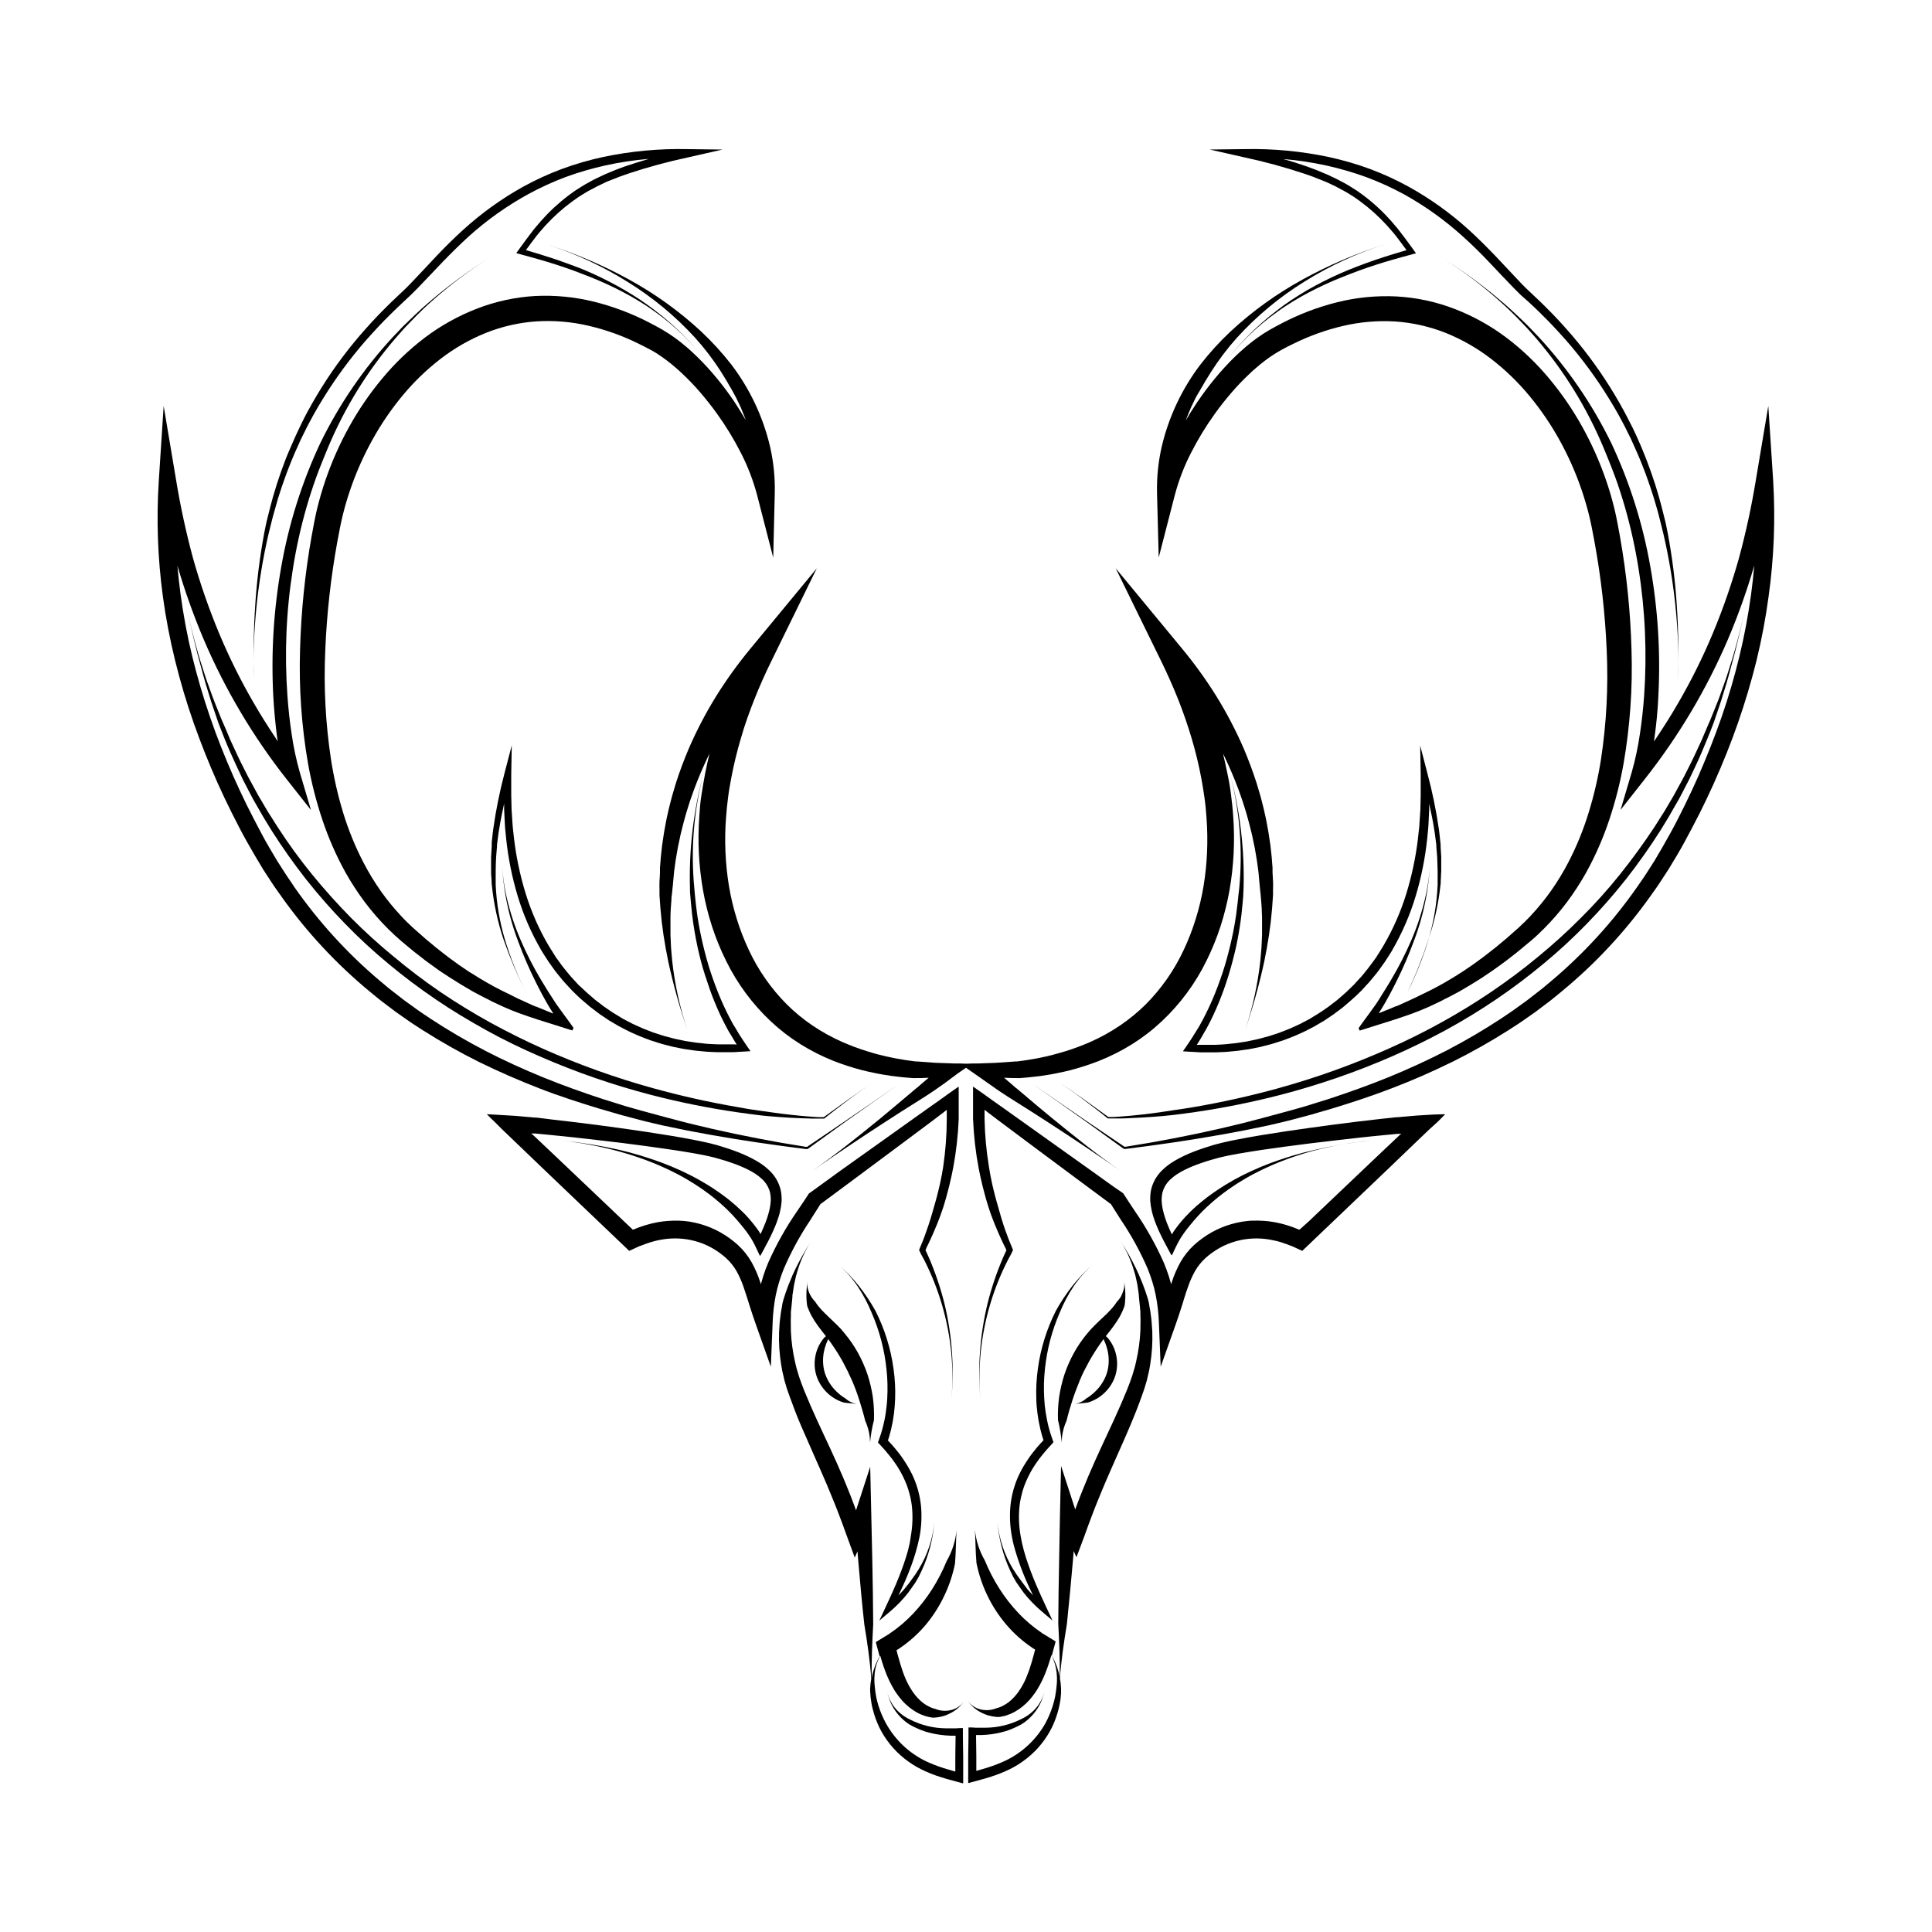 <?xml version="1.0" encoding="UTF-8"?>
<!-- Uploaded to: ICON Repo, www.iconrepo.com, Generator: ICON Repo Mixer Tools -->
<svg fill="#000000" width="800px" height="800px" version="1.1" viewBox="144 144 512 512" xmlns="http://www.w3.org/2000/svg">
 <g>
  <path d="m440.95 487.79c-0.266 0.398-0.566 0.773-0.895 1.121-0.152 0.172-0.285 0.359-0.395 0.559-0.129 0.188-0.266 0.375-0.402 0.551-0.277 0.355-0.582 0.688-0.887 1.031-0.609 0.68-1.27 1.328-1.969 1.969-0.699 0.641-1.406 1.328-2.125 2.035-0.355 0.355-0.719 0.719-1.074 1.094l-1.031 1.18v0.004c-1.344 1.598-2.527 3.32-3.543 5.148-1.004 1.82-1.848 3.727-2.519 5.695-0.641 1.965-1.117 3.981-1.426 6.023-0.277 2.031-0.379 4.082-0.305 6.129 0.488 1.973 0.816 3.981 0.984 6.004 0.008-2.004 0.445-3.977 1.277-5.797 0.453-1.879 0.984-3.711 1.574-5.512 0.59-1.801 1.27-3.551 1.969-5.273s1.574-3.367 2.461-5c0.902-1.609 1.891-3.172 2.953-4.684l0.809-1.133 0.07-0.09-0.004 0.004c0.039 0.09 0.07 0.18 0.086 0.277 0.441 0.918 0.77 1.887 0.984 2.883 0.434 1.918 0.367 3.918-0.188 5.805-0.602 1.867-1.656 3.559-3.07 4.918-0.727 0.719-1.535 1.348-2.41 1.879-0.809 0.738-1.812 1.23-2.891 1.41 1.074-0.129 2.195-0.156 3.367-0.344h-0.004c1.113-0.34 2.16-0.855 3.109-1.527 0.965-0.688 1.816-1.52 2.519-2.469 0.719-0.969 1.266-2.047 1.625-3.199 0.352-1.156 0.5-2.363 0.441-3.57-0.062-1.188-0.309-2.356-0.738-3.465-0.426-1.078-1.027-2.074-1.781-2.953-0.148-0.137-0.305-0.266-0.461-0.395l0.207-0.277c0.602-0.758 1.219-1.535 1.82-2.363v0.004c0.625-0.84 1.195-1.723 1.711-2.637 0.254-0.473 0.5-0.984 0.707-1.445 0.109-0.246 0.195-0.512 0.305-0.758s0.109-0.246 0.148-0.375c0.047-0.125 0.078-0.258 0.102-0.391 0.141-1.066 0.195-2.144 0.156-3.219 0-0.523-0.059-1.031-0.098-1.523-0.039-0.492-0.137-0.984-0.207-1.477 0.141 0.973 0.008 1.969-0.383 2.871-0.148 0.445-0.344 0.875-0.582 1.281z"/>
  <path d="m415.37 563.94c-0.336-0.434-0.641-0.887-0.984-1.328l-0.984-1.359c-0.297-0.453-0.59-0.926-0.895-1.387v0.004c-2.344-3.816-3.769-8.121-4.172-12.578 0.348 4.5 1.5 8.898 3.394 12.988l0.746 1.535c0.277 0.492 0.551 0.984 0.848 1.484l0.984 1.406 0.984 1.379v0.004c1.414 1.793 3.004 3.441 4.742 4.918l2.894 2.449-1.625-3.473c-0.324-0.707-0.668-1.418-0.984-2.125l-0.492-1.074-0.48-1.074c-1.062-2.383-2.047-4.793-2.894-7.242-0.434-1.219-0.809-2.461-1.152-3.699s-0.609-2.488-0.828-3.75l0.004 0.004c-0.445-2.492-0.555-5.035-0.324-7.559 0.117-1.246 0.344-2.481 0.68-3.688l0.117-0.453c0-0.156 0.09-0.305 0.137-0.453 0.098-0.297 0.188-0.602 0.285-0.895 0.234-0.582 0.434-1.172 0.707-1.742h0.004c0.508-1.156 1.098-2.277 1.77-3.348 0.344-0.523 0.668-1.062 1.055-1.574l0.562-0.777 0.59-0.746c0.383-0.512 0.809-0.984 1.219-1.477 0.207-0.246 0.422-0.48 0.641-0.719l0.984-1.074 0.168-0.176 0.09-0.09v-0.059-0.059l-0.168-0.461-0.285-0.836c-0.098-0.297-0.215-0.59-0.305-0.895-0.176-0.609-0.375-1.219-0.523-1.84-0.324-1.238-0.551-2.5-0.758-3.758-0.207-1.258-0.336-2.547-0.395-3.828v-0.004c-0.152-2.574-0.086-5.16 0.195-7.723 0.531-5.164 1.859-10.211 3.938-14.969 0.98-2.41 2.199-4.719 3.641-6.887 1.465-2.18 3.207-4.164 5.176-5.902-1.984 1.734-3.809 3.644-5.453 5.707-1.645 2.09-3.117 4.312-4.406 6.641-2.418 4.785-4.023 9.934-4.754 15.242-0.379 2.66-0.527 5.352-0.434 8.039 0 1.34 0.168 2.688 0.324 4.023 0.18 1.344 0.426 2.68 0.738 3.996 0.148 0.66 0.344 1.309 0.523 1.969 0.09 0.324 0.207 0.648 0.316 0.984v0.059l-0.336 0.355c-0.234 0.246-0.473 0.492-0.688 0.746-0.441 0.512-0.895 0.984-1.309 1.555l-0.641 0.797-0.602 0.816c-0.402 0.551-0.766 1.133-1.141 1.703-0.742 1.16-1.398 2.367-1.969 3.621-0.297 0.621-0.523 1.277-0.766 1.918-0.109 0.324-0.215 0.66-0.316 0.984-0.059 0.168-0.109 0.324-0.156 0.492l-0.129 0.5v0.004c-0.355 1.332-0.594 2.695-0.719 4.07-0.23 2.727-0.078 5.473 0.441 8.16 0.246 1.34 0.582 2.648 0.984 3.938 0.402 1.289 0.797 2.566 1.277 3.816 0.926 2.5 1.969 4.922 3.168 7.32l0.137 0.277c-0.5-0.512-0.984-1.031-1.457-1.574z"/>
  <path d="m448.97 492.41-0.148-1.074c-0.07-0.363-0.137-0.719-0.195-1.074v0.004c-0.09-0.715-0.238-1.418-0.445-2.106l-0.324-0.984c-0.117-0.344-0.195-0.688-0.336-1.031l-0.738-2.016c-0.266-0.66-0.551-1.32-0.828-1.969l-0.195-0.492-0.234-0.48-0.453-0.984v-0.004c-1.223-2.531-2.606-4.988-4.133-7.352 1.5 2.367 2.672 4.926 3.484 7.606l0.297 0.984 0.148 0.5 0.109 0.512c0.148 0.68 0.316 1.359 0.441 2.035l0.305 2.047c0.059 0.344 0.07 0.688 0.098 1.031l0.09 0.984c0.07 0.68 0.129 1.367 0.207 2.035 0 0.344 0.07 0.68 0.098 0.984v0.984c0.078 1.359 0 2.715 0 4.074v0.008c-0.129 2.695-0.492 5.375-1.094 8.008l-0.227 0.984-0.117 0.492-0.137 0.48c-0.195 0.641-0.375 1.289-0.57 1.918l-0.668 1.891c-0.109 0.316-0.246 0.641-0.375 0.984l-0.383 0.984c-1.031 2.547-2.144 5.078-3.297 7.606-1.152 2.527-2.352 5.047-3.531 7.598-1.18 2.547-2.332 5.125-3.445 7.734-0.492 1.199-0.984 2.391-1.477 3.602l-0.719 1.812-0.688 1.82c-0.188 0.492-0.363 0.984-0.543 1.477l-3.75-11.543-0.285 12.574-0.227 12.387c-0.117 5.594-0.195 11.203-0.234 16.816 0.254 4.734 0.461 9.457 0.402 14.16-0.148-0.746-0.344-1.48-0.582-2.203-0.391-1.199-0.906-2.352-1.535-3.445l0.148-0.531 0.57-2.098 0.277-1.043v-0.07-0.059l-0.109-0.059-0.195-0.117-0.402-0.246-1.605-0.984-0.809-0.492-0.207-0.117-0.109-0.078-0.207-0.148 0.004 0.004c-2.25-1.516-4.328-3.273-6.191-5.246-1.891-1.996-3.582-4.172-5.059-6.496-1.504-2.359-2.789-4.856-3.848-7.445-1.457-2.519-2.356-5.32-2.637-8.219 0.176 2.883 0.156 5.824 0.414 8.855 0.594 2.965 1.551 5.844 2.856 8.57 1.32 2.762 2.992 5.348 4.969 7.688 1.996 2.367 4.316 4.449 6.887 6.18l0.234 0.168 0.109 0.07 0.129 0.078 0.246 0.137 0.117 0.07-0.246 0.984-0.277 0.984c-0.176 0.68-0.363 1.348-0.57 1.969v-0.004c-0.379 1.297-0.84 2.566-1.375 3.809-0.523 1.199-1.168 2.344-1.918 3.414-0.734 1.051-1.617 1.992-2.617 2.793-0.496 0.379-1.027 0.707-1.586 0.984-0.277 0.148-0.562 0.273-0.855 0.383-0.305 0.078-0.602 0.168-0.895 0.277-0.633 0.246-1.297 0.398-1.969 0.453-0.691 0.051-1.383-0.004-2.059-0.156-1.414-0.312-2.664-1.141-3.504-2.324 0.844 1.219 1.953 2.231 3.25 2.953 0.676 0.383 1.391 0.691 2.133 0.926 0.785 0.219 1.59 0.363 2.402 0.422 0.211 0.02 0.422 0.02 0.629 0l0.609-0.109 0.621-0.137c0.207 0 0.395-0.109 0.59-0.156 0.793-0.254 1.559-0.582 2.285-0.984 1.414-0.812 2.695-1.84 3.789-3.051 1.07-1.199 2-2.523 2.762-3.938 0.742-1.363 1.379-2.781 1.902-4.242 0.266-0.719 0.5-1.426 0.727-2.144l0.324-1.074 0.168-0.562v0.004c0.562 1.102 0.969 2.277 1.211 3.492 0.312 1.66 0.355 3.359 0.129 5.031-0.148 1.668-0.477 3.32-0.984 4.918-0.496 1.582-1.137 3.117-1.922 4.574-2.422 4.332-6.121 7.805-10.598 9.949-1.5 0.703-3.051 1.305-4.633 1.801-0.797 0.254-1.605 0.492-2.422 0.727l-0.621 0.176h-0.059v-3.945l-0.07-5.137v-0.395c0-0.051 0 0 0.059 0h1.328l1.328-0.078 0.004 0.004c1.77-0.145 3.516-0.477 5.215-0.984 0.852-0.273 1.684-0.602 2.488-0.984 0.414-0.176 0.809-0.383 1.199-0.59l0.582-0.324c0.195-0.117 0.375-0.246 0.562-0.375 1.438-1.035 2.66-2.344 3.602-3.848 0.461-0.734 0.844-1.516 1.141-2.332 0.293-0.809 0.523-1.637 0.691-2.481-0.168 0.844-0.426 1.66-0.777 2.441-0.359 0.773-0.809 1.5-1.34 2.164-1.074 1.301-2.418 2.348-3.938 3.07-2.953 1.523-6.223 2.336-9.543 2.371h-1.25-1.426l-1.102-0.07h-0.828v2.5l-0.078 5.156v7.039c0 0.09 0.051 0 0.098 0h0.148l0.316-0.09 1.23-0.336 1.82-0.5c0.836-0.227 1.672-0.473 2.508-0.746v-0.004c1.684-0.531 3.328-1.188 4.918-1.965 1.609-0.797 3.125-1.766 4.527-2.883 2.816-2.234 5.098-5.07 6.68-8.297 0.762-1.605 1.355-3.281 1.773-5.008 0.098-0.434 0.188-0.867 0.277-1.301 0.09-0.434 0.148-0.875 0.195-1.32 0.051-0.441 0.098-0.875 0.117-1.32v-0.66-0.668 0.004c-0.039-0.871-0.137-1.738-0.297-2.598 0.336-4.812 1.055-9.605 1.84-14.387 0.57-5.578 1.121-11.168 1.594-16.727 0.07-0.875 0.148-1.75 0.215-2.637l0.727 1.645 1.969-5.246c0.434-1.191 0.855-2.391 1.301-3.582 0.441-1.191 0.887-2.383 1.348-3.562l0.699-1.77 0.719-1.762c0.461-1.18 0.984-2.352 1.457-3.523 1.094-2.559 2.215-5.098 3.344-7.644 1.133-2.547 2.281-5.117 3.387-7.723 1.102-2.609 2.144-5.254 3.102-7.941l0.344-0.984c0.117-0.336 0.234-0.66 0.344-0.984l0.629-2.106c0.176-0.707 0.336-1.426 0.5-2.137l0.129-0.543 0.09-0.531 0.188-1.082c0.469-2.875 0.652-5.789 0.551-8.699-0.109-1.582-0.176-3.031-0.402-4.457z"/>
  <path d="m523.98 439.36-2.953 0.176-1.477 0.09-1.496 0.129-2.953 0.254-0.707 0.07h-0.402l-0.809 0.09-3.199 0.344c-4.269 0.473-8.535 0.992-12.793 1.555-4.258 0.562-8.504 1.16-12.742 1.789-4.242 0.641-8.48 1.32-12.734 2.156-0.848 0.148-1.711 0.355-2.559 0.531s-1.723 0.402-2.59 0.629l-0.648 0.168-0.629 0.188c-0.422 0.137-0.848 0.246-1.258 0.395l-1.258 0.402-1.25 0.441c-1.684 0.598-3.328 1.305-4.918 2.125-0.82 0.426-1.613 0.895-2.383 1.406-0.793 0.539-1.539 1.148-2.223 1.82-1.473 1.406-2.5 3.211-2.953 5.195-0.191 0.973-0.266 1.965-0.215 2.953 0.07 0.949 0.219 1.891 0.441 2.816 0.047 0.227 0.105 0.449 0.176 0.668 0.059 0.215 0.117 0.441 0.188 0.66 0.148 0.434 0.277 0.867 0.441 1.289 0.168 0.422 0.316 0.848 0.492 1.25 0.176 0.402 0.344 0.828 0.531 1.23l0.344 0.738 0.441 0.906 0.453 0.906 0.461 0.867 0.926 1.742 0.461 0.855 0.117 0.215 0.059 0.109 0.215 0.148c0.48-1.055 0.984-2.144 1.496-3.141l0.008-0.004c0.117-0.238 0.246-0.473 0.383-0.699l0.383-0.668c0.254-0.402 0.523-0.777 0.777-1.172l0.551-0.766 0.57-0.738c0.176-0.246 0.383-0.48 0.582-0.727 0.195-0.246 0.383-0.48 0.59-0.707 0.402-0.473 0.797-0.984 1.219-1.406 0.215-0.234 0.414-0.473 0.629-0.699l0.648-0.668 0.324-0.344 0.336-0.324 0.68-0.66c0.453-0.434 0.926-0.836 1.387-1.258l0.004-0.008c1.902-1.664 3.918-3.188 6.031-4.566l0.789-0.523 0.816-0.492c0.543-0.324 1.074-0.668 1.633-0.984l1.664-0.926 1.703-0.855c0.562-0.305 1.141-0.562 1.723-0.828 0.582-0.266 1.152-0.543 1.742-0.789 1.172-0.48 2.344-0.984 3.551-1.418 0.59-0.215 1.191-0.441 1.789-0.648l1.82-0.602 0.914-0.297 0.914-0.266 1.84-0.531 0.004 0.008c4.957-1.289 10.008-2.195 15.105-2.715-5.094 0.555-10.148 1.418-15.137 2.578l-1.859 0.461-0.984 0.234-0.926 0.266-1.852 0.523-1.84 0.582c-1.23 0.375-2.43 0.828-3.641 1.25-0.609 0.215-1.199 0.473-1.801 0.707-0.602 0.234-1.199 0.461-1.781 0.738l-1.77 0.777-1.742 0.836c-0.59 0.266-1.152 0.59-1.723 0.887l-0.867 0.453-0.836 0.48 0.004 0.004c-2.266 1.277-4.441 2.707-6.516 4.277-0.512 0.402-1.031 0.789-1.535 1.211l-0.746 0.629-0.375 0.316-0.363 0.336c-0.492 0.434-0.984 0.875-1.445 1.34-0.461 0.461-0.926 0.984-1.379 1.406-0.227 0.246-0.434 0.5-0.648 0.746-0.215 0.246-0.434 0.492-0.641 0.758l-0.621 0.777-0.582 0.777-0.305 0.422-0.246 0.344c-0.156 0.234-0.297 0.461-0.422 0.699l-0.059 0.117v-0.07l-0.129-0.266-0.234-0.523c-0.078-0.168-0.156-0.336-0.227-0.5l-0.285-0.68v0.004c-0.652-1.496-1.16-3.047-1.523-4.637-0.16-0.75-0.262-1.512-0.297-2.281-0.016-0.723 0.051-1.445 0.207-2.156 0.359-1.379 1.121-2.621 2.184-3.57 0.562-0.516 1.164-0.984 1.801-1.398 0.672-0.422 1.363-0.809 2.078-1.16 1.48-0.707 3.004-1.32 4.562-1.832l1.191-0.395 1.199-0.355c0.402-0.129 0.809-0.227 1.211-0.344l0.609-0.168 0.602-0.148c0.809-0.176 1.594-0.383 2.43-0.531 0.836-0.148 1.652-0.324 2.488-0.461 4.164-0.727 8.383-1.328 12.605-1.891 4.223-0.562 8.461-1.094 12.695-1.574 4.231-0.48 8.48-0.984 12.723-1.379l3.18-0.305 0.797-0.07h0.945l-0.078 0.07-0.137 0.109h-0.059l-1.043 0.984-4.664 4.41-9.32 8.855-9.309 8.855-2.344 2.09h-0.168l-1.504-0.602c-0.543-0.195-1.094-0.363-1.645-0.551s-1.121-0.305-1.672-0.461-1.141-0.234-1.711-0.363c-1.871-0.328-3.769-0.457-5.668-0.387-0.48 0-0.984 0-1.426 0.09l-1.426 0.176h-0.004c-0.945 0.16-1.879 0.371-2.805 0.633-1.836 0.52-3.606 1.258-5.273 2.191-1.668 0.941-3.223 2.062-4.644 3.348-1.449 1.332-2.68 2.883-3.648 4.594-0.906 1.641-1.656 3.363-2.234 5.148-0.07 0.215-0.148 0.434-0.215 0.648l-0.562-1.969c-0.422-1.27-0.867-2.539-1.387-3.758-2.129-4.785-4.695-9.355-7.676-13.66l-2.098-3.188-0.523-0.809-0.246-0.375-0.117-0.188c-0.051-0.07-0.078-0.137-0.148-0.168l-0.668-0.48-1.582-1.07-6.219-4.457-12.43-8.855-10.449-7.449-2.953-2.078-2.203-1.586-2.156-1.523-1.074-0.746v8.652l0.004-0.004c0.18 4.344 0.672 8.668 1.477 12.941l0.324 1.594c0.059 0.266 0.109 0.543 0.168 0.797l0.188 0.797 0.363 1.586 0.414 1.574c0.254 1.055 0.57 2.098 0.875 3.129 0.148 0.523 0.324 1.031 0.5 1.555 0.176 0.523 0.344 0.984 0.531 1.535l0.582 1.516 0.297 0.758 0.316 0.746 0.629 1.496c0.207 0.5 0.441 0.984 0.66 1.484 0.215 0.5 0.441 0.984 0.68 1.465l0.363 0.727 0.176 0.363 0.078 0.168 0.051 0.109 0.098 0.207 0.059 0.109v0.109h-0.004c-0.059 0.145-0.125 0.289-0.207 0.422l-0.668 1.477c-1.707 3.969-3.09 8.07-4.133 12.262-2.016 8.348-2.641 16.973-1.84 25.523-0.379-4.254-0.359-8.539 0.059-12.789 0.867-8.496 3.305-16.754 7.195-24.355l0.758-1.398 0.254-0.512c0.09-0.168 0.156-0.336 0.234-0.5 0.078-0.168 0.09-0.168 0.109-0.254l-0.109-0.254-0.207-0.523-0.648-1.566c-0.207-0.48-0.375-0.984-0.562-1.477-0.766-1.969-1.398-3.996-1.969-6.012s-1.18-4.055-1.664-6.109c-0.129-0.512-0.246-0.984-0.363-1.535l-0.316-1.543-0.156-0.777c-0.051-0.254-0.09-0.523-0.137-0.777l-0.266-1.555 0.004-0.004c-0.684-4.168-1.07-8.383-1.152-12.605v-2.184-0.227l0.207 0.168 0.797 0.629 0.344 0.254 0.641 0.48 1.277 0.984 10.281 7.676 12.262 9.121 6.141 4.555 1.535 1.133 0.07 0.059v0.051l0.512 0.809 2.047 3.219c2.781 4.113 5.172 8.48 7.144 13.039 0.461 1.121 0.848 2.273 1.211 3.426l0.492 1.73 0.402 1.77c0.465 2.371 0.746 4.777 0.836 7.191l0.48 11.809 3.938-11.109c0.59-1.672 1.152-3.344 1.672-5 0.523-1.652 0.984-3.305 1.566-4.871v0.004c0.5-1.508 1.141-2.961 1.91-4.352 0.742-1.297 1.688-2.473 2.793-3.484 1.152-1.027 2.414-1.926 3.758-2.684 1.352-0.754 2.789-1.348 4.281-1.762 3.004-0.836 6.156-0.969 9.219-0.395 0.473 0.098 0.984 0.188 1.426 0.297s0.984 0.246 1.418 0.395 0.926 0.297 1.387 0.473l0.688 0.266 0.344 0.137 0.176 0.07h0.09l0.176 0.078 1.398 0.641 0.699 0.324 0.355 0.156 0.176 0.078h0.078l0.078-0.07 2.262-2.164 2.32-2.215 9.277-8.855 9.27-8.855 4.625-4.438 3.551-3.406 2.254-2.156 2.188-1.984 0.984-0.984 0.512-0.523 0.266-0.254 0.203-0.207 0.059-0.07z"/>
  <path d="m402.26 428.54 3.699 2.598 1.812 1.27 0.895 0.629c0.297 0.207 0.609 0.395 0.914 0.602l1.781 1.172 0.355 0.215 0.297 0.188 0.602 0.383c3.207 2.008 6.394 4.039 9.566 6.102 6.352 4.113 12.621 8.324 18.812 12.633-3.102-2.144-6.121-4.418-9.102-6.731s-5.902-4.695-8.855-7.094c-2.953-2.402-5.805-4.84-8.699-7.293l-0.543-0.461-0.266-0.227h-0.004c-0.074-0.066-0.152-0.129-0.234-0.188-0.203-0.137-0.395-0.289-0.57-0.461-0.168-0.168-0.344-0.316-0.512-0.461l-0.5-0.422-0.914-0.777-0.414-0.355-0.207-0.168-0.09-0.078h0.09c1.32 0.059 2.449 0.098 3.434 0.09h0.68l1.91-0.156c0.648-0.051 1.277-0.137 1.918-0.207l0.984-0.117c0.316 0 0.641-0.07 0.984-0.129l1.91-0.297 0.48-0.078 0.473-0.09 0.984-0.188c1.277-0.227 2.527-0.551 3.797-0.848h-0.004c2.523-0.664 5.008-1.469 7.441-2.41 3.078-1.223 6.043-2.715 8.855-4.469 2.816-1.762 5.453-3.793 7.871-6.07 4.863-4.574 8.863-9.98 11.809-15.969 1.465-2.957 2.715-6.016 3.738-9.152 1.016-3.137 1.816-6.34 2.391-9.586 1.133-6.465 1.465-13.043 0.984-19.59-0.117-1.969-0.344-3.856-0.582-5.777-0.234-1.918-0.57-3.828-0.984-5.719-0.344-1.723-0.719-3.434-1.141-5.137l0.512 1.031c1.301 2.754 2.508 5.559 3.57 8.422 0.277 0.719 0.512 1.445 0.766 2.164l0.375 1.082 0.344 1.094c0.227 0.727 0.473 1.457 0.68 2.195l0.609 2.215c0.109 0.363 0.207 0.738 0.285 1.113l0.555 2.227c0.09 0.375 0.156 0.758 0.234 1.133l0.473 2.242 0.395 2.273c0.148 0.758 0.234 1.516 0.344 2.273l0.234 1.711 0.059 0.582c0.07 0.758 0.129 1.523 0.207 2.293 0.051 0.383 0.07 0.766 0.109 1.152 0.039 0.383 0.078 0.766 0.117 1.152l0.129 1.152c0 0.383 0.059 0.766 0.098 1.152l0.168 2.32c0 0.766 0.059 1.543 0.09 2.32v4.664l-0.098 2.332-0.059 1.172-0.098 1.16-0.207 2.332c-0.684 6.231-2.035 12.375-4.023 18.32 2.031-5.949 3.727-12.012 5.066-18.156l0.441-2.32 0.234-1.172 0.188-1.172 0.395-2.344 0.316-2.363 0.156-1.18 0.117-1.18 0.234-2.383 0.168-2.391c0-0.395 0.07-0.797 0.078-1.191v-1.199c0-0.797 0.059-1.605 0-2.402-0.059-0.797-0.09-1.594-0.129-2.402v-1.191l-0.098-1.199c-0.059-0.797-0.109-1.594-0.207-2.391l-0.266-2.391-0.355-2.383c-0.059-0.395-0.109-0.797-0.188-1.191l-0.215-1.18-0.215-1.191c-0.078-0.395-0.148-0.789-0.234-1.18l-0.523-2.352c-0.188-0.789-0.395-1.555-0.59-2.344l-0.305-1.16-0.344-1.16c-0.227-0.766-0.441-1.543-0.688-2.312-0.984-3.07-2.117-6.082-3.367-9.055l0.004 0.008c-2.078-4.805-4.504-9.453-7.254-13.906-2.766-4.441-5.832-8.691-9.172-12.723l-17.543-21.234 12.152 24.816c1.602 3.281 3.074 6.602 4.418 9.969 1.34 3.375 2.519 6.809 3.551 10.273 1.031 3.457 1.883 6.965 2.551 10.508 0.344 1.77 0.609 3.543 0.867 5.324 0.254 1.781 0.414 3.562 0.531 5.344 0.445 5.981 0.184 11.996-0.777 17.918-0.488 2.941-1.176 5.844-2.059 8.688-0.875 2.844-1.949 5.625-3.219 8.316-2.496 5.356-5.906 10.238-10.074 14.426-2.094 2.074-4.379 3.949-6.82 5.598-2.465 1.664-5.066 3.106-7.781 4.312-2.188 0.961-4.426 1.797-6.703 2.508-1.16 0.324-2.301 0.688-3.484 0.984l-0.875 0.215-0.441 0.109-0.441 0.098-1.77 0.375-0.895 0.168-0.895 0.148c-0.59 0.098-1.191 0.227-1.789 0.297l-1.812 0.246-0.402 0.051h-0.383l-0.777 0.059-1.543 0.109-1.523 0.109c-0.512 0-0.984 0.09-1.543 0.098l-3.121 0.109-1.523 0.059h-1.477l-1.535 0.051-1.535-0.051h-1.477l-1.523-0.059-3.121-0.109c-0.543 0-1.031-0.059-1.543-0.098l-1.523-0.109-1.543-0.109-0.777-0.059h-0.383l-0.402-0.051-1.812-0.246c-0.602-0.07-1.199-0.195-1.789-0.297l-0.895-0.148-0.895-0.168-1.77-0.375-0.441-0.098-0.441-0.109-0.875-0.215c-1.18-0.266-2.32-0.629-3.484-0.984h-0.027c-2.277-0.711-4.516-1.547-6.699-2.508-2.715-1.207-5.32-2.648-7.785-4.312-2.441-1.648-4.723-3.523-6.816-5.598-4.172-4.188-7.582-9.07-10.078-14.426-1.266-2.691-2.344-5.473-3.215-8.316-0.883-2.844-1.57-5.746-2.059-8.688-0.965-5.922-1.223-11.938-0.777-17.918 0.117-1.781 0.316-3.562 0.531-5.344s0.523-3.551 0.867-5.324c0.668-3.543 1.52-7.051 2.547-10.508 0.984-3.465 2.215-6.887 3.551-10.273 1.34-3.387 2.812-6.691 4.418-9.969l12.152-24.816-17.543 21.234c-3.34 4.031-6.402 8.281-9.172 12.723-2.75 4.453-5.172 9.102-7.25 13.906-1.25 2.953-2.391 5.984-3.367 9.055-0.246 0.766-0.461 1.543-0.688 2.312l-0.344 1.16-0.305 1.16c-0.195 0.789-0.402 1.555-0.59 2.344l-0.523 2.352c-0.09 0.395-0.156 0.789-0.234 1.18l-0.215 1.191-0.215 1.18c-0.078 0.395-0.129 0.797-0.188 1.191l-0.355 2.383-0.266 2.391c-0.098 0.797-0.148 1.594-0.207 2.391l-0.098 1.199v1.191c0 0.809-0.09 1.605-0.129 2.402s0 1.605 0 2.402v1.199c0 0.395 0.059 0.797 0.078 1.191l0.168 2.391 0.234 2.383 0.117 1.18 0.156 1.18 0.316 2.363 0.395 2.344 0.188 1.172 0.234 1.172 0.441 2.32v-0.008c1.344 6.144 3.035 12.207 5.07 18.156-1.992-5.945-3.34-12.09-4.027-18.32l-0.207-2.332-0.098-1.16-0.059-1.172-0.098-2.332v-4.664c0-0.777 0.051-1.555 0.09-2.32l0.168-2.32c0-0.383 0-0.766 0.098-1.152l0.129-1.152c0-0.383 0.09-0.766 0.117-1.152 0.031-0.383 0.059-0.766 0.109-1.152 0.078-0.766 0.137-1.535 0.207-2.293l0.059-0.582 0.234-1.711c0.109-0.758 0.195-1.516 0.344-2.273l0.395-2.273 0.473-2.242c0.078-0.375 0.148-0.758 0.234-1.133l0.555-2.227c0.078-0.375 0.176-0.746 0.285-1.113l0.609-2.215c0.207-0.738 0.453-1.465 0.68-2.195l0.344-1.094 0.375-1.082c0.254-0.719 0.492-1.445 0.766-2.164 1.062-2.863 2.273-5.668 3.57-8.422l0.512-1.031c-0.422 1.703-0.797 3.414-1.141 5.137-0.375 1.891-0.668 3.797-0.984 5.719-0.316 1.918-0.461 3.848-0.582 5.777-0.477 6.547-0.148 13.125 0.984 19.59 0.578 3.246 1.375 6.449 2.391 9.586 1.023 3.137 2.273 6.195 3.742 9.152 2.945 5.988 6.945 11.395 11.805 15.969 2.422 2.277 5.059 4.309 7.875 6.07 2.812 1.754 5.773 3.246 8.855 4.469 2.434 0.941 4.914 1.746 7.438 2.41 1.27 0.297 2.519 0.621 3.797 0.848l0.984 0.188 0.473 0.09 0.48 0.078 1.91 0.297c0.316 0.059 0.641 0.098 0.984 0.129l0.984 0.117c0.641 0.07 1.27 0.156 1.969 0.207l1.91 0.156h0.68c0.984 0 2.117 0 3.434-0.09h0.09l-0.09 0.078-0.207 0.168-0.414 0.355-0.914 0.777-0.5 0.422c-0.168 0.148-0.344 0.297-0.512 0.461h-0.004c-0.176 0.172-0.363 0.324-0.57 0.461-0.082 0.059-0.16 0.121-0.234 0.188l-0.266 0.227-0.543 0.461c-2.894 2.453-5.793 4.883-8.699 7.293-2.953 2.402-5.856 4.773-8.855 7.094s-6.004 4.586-9.102 6.731c6.199-4.305 12.469-8.516 18.812-12.633 3.168-2.059 6.356-4.094 9.566-6.102l0.602-0.383 0.297-0.188 0.355-0.215 1.781-1.172c0.305-0.207 0.621-0.395 0.914-0.602l0.895-0.629 1.812-1.27 3.488-2.598 1.891-1.309 0.375-0.266 0.375 0.266z"/>
  <path d="m472.18 381.36-0.195 1.891c-0.059 0.629-0.156 1.25-0.234 1.879l-0.117 0.984-0.148 0.984c-0.109 0.621-0.188 1.25-0.305 1.871l-0.344 1.859c-0.254 1.238-0.512 2.481-0.809 3.699-0.59 2.461-1.258 4.922-2.047 7.293-0.789 2.371-1.672 4.754-2.668 7.066v-0.008c-0.988 2.312-2.098 4.566-3.324 6.762-0.316 0.543-0.609 1.094-0.984 1.625s-0.641 1.074-0.984 1.586l-0.59 0.906-0.984 1.465-0.512 0.738-0.254 0.363-0.129 0.188-0.059 0.098 1.781 0.109 2.953 0.168h1.969 1.938l1.969-0.078c0.648 0 1.289-0.09 1.969-0.148l1.969-0.188 1.969-0.285 0.984-0.137 0.984-0.188 1.91-0.383c0.629-0.148 1.258-0.324 1.891-0.48 1.258-0.297 2.488-0.719 3.731-1.113l0.461-0.148 0.453-0.168 0.914-0.344 0.914-0.355c0.305-0.109 0.609-0.227 0.906-0.363l1.781-0.789c0.285-0.137 0.59-0.254 0.875-0.414l0.875-0.441 1.73-0.906 1.672-0.984 0.848-0.492 0.809-0.543 1.625-1.094c0.266-0.176 0.523-0.383 0.777-0.582l1.555-1.18 0.383-0.297 0.375-0.324c0.984-0.855 1.969-1.672 2.953-2.598l1.398-1.359 1.32-1.438c0.906-0.934 1.691-1.969 2.519-2.953 0.422-0.492 0.789-1.031 1.172-1.555l1.133-1.586c0.363-0.543 0.699-1.094 1.055-1.633l0.523-0.828c0.176-0.277 0.355-0.543 0.5-0.828l-0.02 0.012c2.598-4.488 4.664-9.266 6.16-14.23 1.484-4.941 2.5-10.012 3.043-15.145l0.188-1.918c0.051-0.648 0.137-1.277 0.156-1.969l0.188-3.848v-1.594c0.512 2.273 0.984 4.547 1.34 6.887 0.117 0.602 0.176 1.211 0.266 1.82l0.234 1.82 0.059 0.453v0.461l0.078 0.914 0.148 1.832c0.059 1.219 0.098 2.449 0.117 3.672v1.84 1.844c-0.223 4.922-1.043 9.801-2.449 14.523-1.434 4.738-3.266 9.348-5.481 13.773 2.109-4.449 3.93-9.035 5.441-13.727 1.621-4.711 2.707-9.59 3.238-14.543l0.059-0.473v-0.461l0.051-0.934c0-0.629 0.07-1.25 0.09-1.879 0.02-0.629 0-1.25 0-1.871v-1.879l-0.117-1.871-0.051-0.934v-0.461l-0.051-0.473-0.195-1.859c-0.07-0.621-0.129-1.238-0.227-1.859l-0.004-0.004c-0.715-4.93-1.719-9.816-3.012-14.633l-1.918-7.379 0.137 7.664v4.566 0.984l-0.09 3.789-0.246 3.769c0 0.629-0.117 1.258-0.176 1.879l-0.207 1.879h0.004c-0.582 5.004-1.625 9.945-3.113 14.762-1.477 4.785-3.5 9.383-6.031 13.707-0.148 0.277-0.316 0.531-0.48 0.797l-0.5 0.789c-0.344 0.523-0.668 1.055-0.984 1.574l-1.102 1.516c-0.363 0.5-0.719 0.984-1.121 1.484-0.797 0.984-1.555 1.969-2.422 2.856l-1.258 1.379-1.34 1.301c-0.875 0.887-1.852 1.664-2.785 2.488l-0.355 0.305-0.363 0.285-0.746 0.562-0.738 0.57c-0.246 0.188-0.48 0.383-0.746 0.551l-1.543 1.055c-0.254 0.168-0.512 0.355-0.777 0.512l-0.797 0.48-1.605 0.984-1.652 0.867-0.828 0.434c-0.277 0.148-0.57 0.266-0.848 0.395l-1.703 0.766c-0.285 0.137-0.582 0.246-0.867 0.355l-0.875 0.344-0.867 0.336-0.441 0.168-0.441 0.148c-1.18 0.375-2.363 0.797-3.57 1.082-0.609 0.156-1.199 0.336-1.812 0.473l-1.832 0.383-0.914 0.195-0.926 0.137-1.852 0.285c-0.621 0.078-1.25 0.137-1.871 0.195-0.621 0.059-1.238 0.148-1.871 0.168l-1.871 0.09h-1.867-1.879-1.023l0.059-0.09 0.059-0.109 0.453-0.707c0.355-0.543 0.668-1.102 0.984-1.652 0.316-0.551 0.629-1.133 0.984-1.691v-0.008c1.234-2.269 2.336-4.606 3.309-6.996 0.984-2.383 1.84-4.812 2.59-7.262 0.746-2.449 1.387-4.922 1.969-7.457 0.277-1.258 0.5-2.519 0.727-3.777l0.305-1.898c0.109-0.629 0.176-1.27 0.266-1.91l0.129-0.984 0.098-0.984c0.059-0.641 0.148-1.27 0.195-1.91l0.168-1.969c0-0.629 0.07-1.277 0.09-1.918 0.301-10.219-0.887-20.426-3.523-30.301 2.543 9.863 3.344 20.094 2.371 30.23z"/>
  <path d="m451.07 291.76 4.309-16.727h0.004c1.031-3.852 2.473-7.578 4.301-11.121 1.82-3.562 3.906-6.984 6.246-10.234 1.387-1.969 2.875-3.816 4.43-5.629 1.543-1.797 3.184-3.508 4.918-5.125 0.422-0.402 0.855-0.809 1.301-1.18 0.441-0.375 0.887-0.766 1.34-1.141 0.453-0.375 0.914-0.707 1.367-1.074l0.699-0.512c0.227-0.168 0.461-0.344 0.699-0.5 0.984-0.66 1.898-1.23 2.883-1.781s2.098-1.121 3.168-1.625c4.219-2.09 8.664-3.688 13.254-4.754 4.512-1.055 9.152-1.445 13.773-1.16 4.598 0.312 9.121 1.34 13.402 3.039 4.305 1.738 8.352 4.055 12.027 6.891 3.711 2.859 7.094 6.129 10.086 9.742 3.016 3.641 5.688 7.559 7.981 11.699 2.301 4.144 4.238 8.484 5.785 12.969 0.773 2.242 1.449 4.512 2.027 6.809l0.402 1.73 0.363 1.73c0.246 1.199 0.473 2.391 0.688 3.59v0.004c1.766 9.566 2.859 19.242 3.269 28.961 0.445 9.676-0.066 19.371-1.527 28.949-0.75 4.746-1.84 9.438-3.254 14.031-1.398 4.57-3.211 9.004-5.414 13.246-1.344 2.574-2.856 5.059-4.527 7.438-1.672 2.371-3.512 4.625-5.5 6.738-0.984 1.062-2.035 2.066-3.102 3.059l-3.344 2.953-1.711 1.418c-0.582 0.473-1.133 0.984-1.73 1.406-1.172 0.906-2.32 1.852-3.531 2.707l-1.801 1.309-1.832 1.25-0.926 0.621-0.934 0.59c-0.629 0.395-1.25 0.809-1.891 1.18-2.527 1.547-5.141 2.953-7.824 4.215l-2.016 0.984-2.035 0.934-2.035 0.926-0.523 0.227-0.254 0.117h-0.129l-0.285 0.098-0.277 0.137c-0.758 0.336-1.566 0.66-2.422 0.984l-1.309 0.543-0.168 0.07h-0.09l0.148-0.246 0.316-0.512 0.441-0.699 0.422-0.719 0.441-0.746 0.48-0.867 0.492-0.887 0.129-0.227 0.168-0.316 0.336-0.641c0.434-0.867 0.906-1.711 1.32-2.59v0.004c1.73-3.461 3.262-7.016 4.594-10.648 2.762-7.231 4.227-14.891 4.332-22.629-0.027 3.879-0.5 7.746-1.406 11.52-0.883 3.738-2.09 7.391-3.613 10.914-1.516 3.516-3.254 6.93-5.207 10.223-0.461 0.836-0.984 1.633-1.484 2.449l-0.375 0.609-0.195 0.316-0.254 0.395-0.984 1.594-0.523 0.809-0.266 0.402-0.129 0.207-0.176 0.234-1.418 1.969-1.445 1.969-1.504 2.086c0.055 0.148 0.121 0.293 0.195 0.434 0.031 0.07 0.066 0.141 0.109 0.207h0.051l0.168-0.059 0.324-0.098 2.656-0.848 5.777-1.812c0.512-0.156 1.031-0.336 1.566-0.523l1.172-0.395 2.164-0.758c0.727-0.266 1.438-0.543 2.156-0.828s1.418-0.602 2.125-0.906c0.707-0.305 1.398-0.641 2.098-0.984l1.055-0.492 0.984-0.523c0.688-0.344 1.387-0.668 2.066-1.043l2.047-1.094c0.68-0.375 1.34-0.777 1.969-1.16l0.984-0.582 0.984-0.609 1.969-1.23 1.918-1.289c1.301-0.848 2.519-1.781 3.777-2.676 0.629-0.441 1.219-0.934 1.84-1.398l1.82-1.418c1.191-0.984 2.383-1.969 3.562-2.953s2.363-2.086 3.465-3.199l-0.012 0.016c2.231-2.227 4.305-4.606 6.199-7.125 1.871-2.512 3.582-5.141 5.117-7.871 2.477-4.484 4.535-9.191 6.148-14.055 1.609-4.82 2.867-9.754 3.758-14.758 1.73-9.973 2.441-20.094 2.117-30.211-0.277-10.059-1.297-20.09-3.051-30-0.215-1.238-0.441-2.481-0.688-3.711l-0.383-1.898-0.434-1.891c-0.609-2.512-1.336-4.984-2.176-7.418-1.672-4.879-3.769-9.602-6.269-14.109-2.504-4.531-5.43-8.816-8.746-12.793-3.332-4.027-7.113-7.66-11.277-10.824-4.211-3.191-8.848-5.777-13.777-7.684-4.949-1.918-10.176-3.043-15.477-3.336-5.273-0.262-10.555 0.254-15.676 1.523-5.043 1.258-9.918 3.102-14.535 5.492-1.152 0.582-2.273 1.211-3.394 1.832v-0.004c-1.164 0.676-2.293 1.406-3.383 2.195-0.277 0.184-0.543 0.379-0.797 0.59l-0.789 0.602c-0.512 0.422-1.031 0.828-1.523 1.258-0.492 0.434-0.984 0.855-1.465 1.301-0.48 0.441-0.984 0.887-1.418 1.34v-0.004c-1.84 1.809-3.582 3.715-5.215 5.707-1.625 1.969-3.16 4.035-4.594 6.148-1.074 1.586-2.098 3.219-3.059 4.922 0.344-0.984 0.707-1.879 1.113-2.812l0.266-0.648 0.305-0.641 0.609-1.277c0.109-0.215 0.195-0.434 0.316-0.641l0.336-0.621 0.801-1.34c0.215-0.422 0.473-0.816 0.719-1.23l0.707-1.23 1.523-2.457c2.043-3.215 4.348-6.258 6.891-9.094 5.231-5.742 11.234-10.734 17.84-14.828 6.629-4.148 13.754-7.457 21.203-9.84-7.469 2.356-14.691 5.441-21.559 9.211-6.926 3.785-13.359 8.41-19.148 13.773-2.918 2.738-5.617 5.699-8.07 8.859-4.906 6.465-8.395 13.891-10.242 21.793-0.906 4-1.32 8.094-1.23 12.191z"/>
  <path d="m489.66 190.03 1.969 0.688 0.48 0.176 0.48 0.195 0.984 0.383 0.984 0.395c0.316 0.129 0.629 0.246 0.984 0.402l1.859 0.867 0.461 0.215 0.453 0.246 0.906 0.48c0.602 0.336 1.219 0.629 1.789 0.984l1.742 1.082c0.562 0.383 1.113 0.789 1.672 1.18l0.004 0.008c2.57 1.887 4.945 4.023 7.098 6.379l1.586 1.812c0.266 0.297 0.523 0.609 0.766 0.926l1.492 1.969 0.719 0.984 0.355 0.473 0.117 0.168 0.129 0.168 0.07 0.09h-0.051l-0.402 0.129-0.984 0.285c-0.789 0.234-1.566 0.461-2.344 0.707-1.555 0.473-3.109 0.984-4.656 1.504-1.543 0.523-3.07 1.094-4.594 1.672-1.523 0.582-3.039 1.199-4.535 1.859v-0.004c-3.008 1.332-5.941 2.82-8.797 4.457-1.406 0.816-2.785 1.703-4.144 2.59s-2.688 1.852-3.938 2.844l0.004-0.004c-5.184 3.938-9.793 8.574-13.699 13.777 3.91-5.195 8.602-9.75 13.914-13.5 1.309-0.984 2.668-1.832 4.043-2.688 1.379-0.855 2.773-1.652 4.211-2.402l0.004 0.004c2.856-1.512 5.793-2.863 8.797-4.055 1.504-0.59 3-1.199 4.527-1.75 1.523-0.551 3.039-1.074 4.574-1.566 1.535-0.492 3.09-0.984 4.644-1.406l2.332-0.66 3.305-0.895 0.246-0.07v-0.051l-0.07-0.098-0.297-0.414-0.582-0.816-0.984-1.34-0.719-0.984-1.492-1.969c-0.254-0.324-0.5-0.648-0.777-0.984l-1.594-1.879 0.004 0.004c-2.191-2.477-4.625-4.731-7.262-6.731-0.582-0.414-1.141-0.848-1.73-1.25l-1.801-1.141c-0.59-0.402-1.23-0.719-1.84-1.074l-0.984-0.512-0.473-0.254-0.473-0.234-1.918-0.914c-0.316-0.168-0.648-0.297-0.984-0.434l-1.969-0.828-0.492-0.195-0.492-0.188-1.969-0.727c-2.078-0.738-4.164-1.398-6.269-1.969v-0.004c3.918 0.324 7.805 0.914 11.641 1.762 3.566 0.797 7.078 1.828 10.512 3.082 3.402 1.273 6.715 2.789 9.906 4.523 5.606 3.117 10.828 6.863 15.578 11.168 2.391 2.144 4.684 4.41 6.887 6.731 2.203 2.32 4.43 4.715 6.723 7.055 0.57 0.59 1.16 1.16 1.75 1.742l1.879 1.656 1.762 1.645c0.602 0.543 1.152 1.121 1.73 1.684 2.312 2.242 4.496 4.613 6.633 7.027l0.004-0.004c4.231 4.856 8.051 10.055 11.422 15.547 0.867 1.359 1.645 2.766 2.449 4.164 0.395 0.699 0.758 1.418 1.141 2.125l0.57 1.074c0.188 0.355 0.355 0.719 0.531 1.082l1.074 2.164 0.984 2.203c0.344 0.727 0.648 1.465 0.984 2.215l0.461 1.113c0.156 0.375 0.316 0.746 0.453 1.121l0.875 2.254c0.297 0.758 0.543 1.523 0.816 2.281l0.402 1.141c0.137 0.375 0.254 0.766 0.383 1.152l0.738 2.301c0.441 1.555 0.934 3.09 1.32 4.664 0.383 1.574 0.766 3.129 1.172 4.703 2.934 12.652 4.258 25.629 3.938 38.613 0.109-6.496 0.051-13-0.383-19.484-0.406-6.492-1.215-12.953-2.41-19.344-0.156-0.797-0.324-1.594-0.492-2.391l-0.129-0.602-0.148-0.59-0.297-1.191c-0.375-1.594-0.816-3.16-1.238-4.734l-0.707-2.352-0.355-1.172-0.395-1.16c-0.266-0.766-0.5-1.555-0.789-2.32l-0.848-2.301c-0.129-0.383-0.285-0.758-0.434-1.141l-0.461-1.133c-0.305-0.766-0.602-1.523-0.934-2.273l-0.984-2.242-1.043-2.223-0.586-1.145-0.562-1.094c-0.375-0.727-0.738-1.465-1.133-2.176-0.789-1.438-1.566-2.875-2.422-4.269h0.004c-3.356-5.629-7.184-10.965-11.445-15.941-2.144-2.481-4.348-4.922-6.672-7.203-0.59-0.582-1.152-1.172-1.75-1.73l-1.781-1.684-1.75-1.652c-0.57-0.57-1.141-1.121-1.691-1.711-2.234-2.312-4.41-4.734-6.672-7.086-2.262-2.352-4.586-4.676-7.016-6.887l-0.004-0.004c-4.863-4.418-10.223-8.258-15.969-11.441-3.301-1.812-6.727-3.379-10.254-4.695-3.531-1.293-7.148-2.34-10.824-3.137-7.34-1.555-14.836-2.262-22.336-2.106l-9.258 0.109 9.031 2.047v-0.004c5.418 1.156 10.77 2.613 16.027 4.359z"/>
  <path d="m613.92 271.55-1.301-19.984-3.316 19.758v0.004c-1.137 6.926-2.625 13.789-4.457 20.562-1.895 6.75-4.195 13.379-6.887 19.848-2.699 6.469-5.824 12.754-9.359 18.805-1.742 3.039-3.641 5.992-5.578 8.914l-0.719 1.031c0.07-0.422 0.129-0.848 0.188-1.27 0.492-3.531 0.828-7.086 0.984-10.629v0.004c0.613-11.492-0.094-23.016-2.106-34.352-1.977-11.328-5.453-22.344-10.332-32.754-5.023-10.305-11.531-19.812-19.316-28.223-0.48-0.531-0.984-0.984-1.477-1.543-0.492-0.562-0.984-0.984-1.484-1.535-0.984-0.984-2.027-1.969-3.078-2.953-2.066-1.969-4.242-3.797-6.434-5.598l-0.004-0.004c-4.434-3.57-9.086-6.856-13.934-9.84 4.832 2.977 9.438 6.309 13.773 9.969 2.156 1.852 4.281 3.738 6.277 5.746 0.984 0.984 1.969 2.027 2.953 3.051 0.48 0.512 0.984 1.055 1.426 1.574 0.441 0.523 0.984 1.043 1.406 1.594h0.004c7.359 8.59 13.336 18.273 17.711 28.703 0.285 0.648 0.543 1.309 0.816 1.969 0.277 0.66 0.543 1.301 0.797 1.969 0.254 0.668 0.523 1.301 0.777 1.969l0.746 1.969c0.984 2.637 1.82 5.324 2.609 8.02 1.555 5.406 2.769 10.902 3.641 16.461 0.883 5.539 1.445 11.125 1.684 16.727 0.246 5.609 0.176 11.227-0.215 16.828-0.246 3.453-0.621 6.887-1.141 10.301h-0.004c-0.492 3.383-1.207 6.723-2.144 10.008l-2.953 9.977 6.445-8.195c8.93-11.309 16.324-23.746 22.004-36.988 2.707-6.383 5.039-12.918 6.977-19.57-0.215 2.519-0.492 5.019-0.828 7.527-0.746 5.551-1.781 11.059-3.098 16.5-1.328 5.453-2.894 10.824-4.734 16.137-1.84 5.312-3.938 10.539-6.168 15.676-1.141 2.57-2.332 5.121-3.57 7.644-1.238 2.519-2.508 5.047-3.867 7.488s-2.754 4.922-4.184 7.281l-2.262 3.531c-0.375 0.602-0.777 1.16-1.18 1.742l-1.191 1.723-0.004 0.004c-6.418 9.184-14.004 17.496-22.562 24.727l-1.613 1.348-0.809 0.68c-0.266 0.227-0.551 0.434-0.828 0.648l-3.316 2.578-3.414 2.461c-0.562 0.414-1.141 0.797-1.73 1.191l-1.742 1.172h0.004c-4.699 3.086-9.555 5.93-14.547 8.52-5.008 2.566-10.137 4.922-15.352 7.047s-10.547 4.023-15.922 5.785l-4.043 1.258-0.984 0.316-0.984 0.297-2.035 0.582c-2.715 0.797-5.461 1.465-8.188 2.242l-4.102 1.082-2.055 0.531-2.066 0.5-4.144 0.984-4.152 0.914-2.078 0.453-2.086 0.422-4.172 0.836-4.191 0.777-2.098 0.383-2.098 0.344-4.203 0.699h-0.195l0.004 0.004c-0.031 0.008-0.066 0.008-0.098 0l-0.09-0.051-0.363-0.254-0.887-0.602-1.77-1.191-7.055-4.781c-4.695-3.207-9.375-6.434-14.031-9.684 4.664 3.281 9.305 6.559 13.922 9.84l6.887 4.981 1.723 1.238 0.867 0.629 0.5 0.355 0.137 0.09h0.156 0.324l4.242-0.551 2.117-0.277 2.106-0.297 4.231-0.602 4.211-0.648 2.117-0.336 2.106-0.355 4.211-0.719 4.203-0.777 2.098-0.395 2.098-0.434c1.398-0.285 2.793-0.562 4.191-0.867 2.785-0.641 5.559-1.289 8.305-2.055l2.078-0.551 1.031-0.277 0.984-0.297 4.121-1.191c5.461-1.652 10.895-3.453 16.246-5.512 5.352-2.055 10.598-4.348 15.742-6.887v0.012c5.148-2.555 10.16-5.379 15.008-8.461l1.812-1.172c0.609-0.395 1.211-0.777 1.801-1.199l3.531-2.469 3.453-2.609c0.285-0.215 0.582-0.422 0.855-0.66l0.836-0.68 1.672-1.367c8.93-7.34 16.852-15.828 23.559-25.238l1.25-1.762c0.414-0.59 0.848-1.18 1.23-1.789l2.363-3.621c1.496-2.461 3.012-4.922 4.367-7.457 1.359-2.539 2.715-5.066 4.004-7.637 1.289-2.566 2.508-5.156 3.691-7.773 2.344-5.246 4.496-10.578 6.387-16.02 1.891-5.441 3.531-10.953 4.922-16.551l-0.004-0.004c1.367-5.602 2.434-11.27 3.199-16.984 1.41-10.086 1.812-20.289 1.211-30.457z"/>
  <path d="m449.13 439.07c-1.898 0.234-3.809 0.453-5.727 0.629l-2.875 0.227-1.438 0.09h-0.719 0.004c-0.215 0.012-0.434 0.012-0.648 0l-3.227-2.332-3.285-2.363c-1.094-0.777-2.195-1.555-3.305-2.312-0.562-0.383-1.113-0.766-1.684-1.133-0.277-0.176-0.562-0.363-0.855-0.531l-0.441-0.246-0.227-0.109-0.008 0.004c-0.059-0.027-0.121-0.043-0.184-0.051l0.188 0.051 0.227 0.109 0.441 0.246 0.855 0.543c0.562 0.363 1.113 0.746 1.664 1.141 1.102 0.777 2.184 1.574 3.266 2.383 1.082 0.809 2.144 1.625 3.219 2.449l1.594 1.238 1.633 1.301v-0.004c0.141 0.008 0.281 0.008 0.422 0h2.527c0.984 0 1.969 0 2.894-0.09 1.969-0.07 3.856-0.188 5.785-0.316 1.93-0.129 3.848-0.297 5.766-0.523 1.918-0.227 3.828-0.492 5.738-0.766v0.004c7.652-1.117 15.238-2.648 22.723-4.586 10.113-2.629 20.004-6.051 29.578-10.234 4.797-2.106 9.488-4.402 14.082-6.887 4.586-2.508 9.062-5.227 13.391-8.168 4.328-2.941 8.52-6.082 12.547-9.438 4.035-3.336 7.883-6.891 11.531-10.648 3.656-3.754 7.113-7.695 10.363-11.809 3.227-4.121 6.242-8.383 9.043-12.793l2.047-3.344c0.168-0.285 0.344-0.562 0.5-0.848l0.48-0.848 0.984-1.711 0.984-1.703c0.305-0.57 0.602-1.16 0.906-1.73 0.602-1.16 1.211-2.32 1.801-3.484 1.113-2.363 2.273-4.703 3.277-7.106s2.035-4.812 2.953-7.254c0.109-0.305 0.234-0.602 0.336-0.914l0.316-0.926 1.258-3.703c0.215-0.609 0.402-1.238 0.59-1.859l1.152-3.738c0.09-0.305 0.188-0.621 0.277-0.984l0.266-0.934 0.512-1.879c1.426-5.008 2.559-10.086 3.699-15.152-1.141 5.066-2.41 10.117-4.035 15.047l-0.59 1.859-0.305 0.926c-0.098 0.305-0.215 0.609-0.324 0.914l-1.324 3.715c-0.422 1.23-0.984 2.422-1.418 3.621l-0.727 1.801-0.363 0.906-0.395 0.887c-0.531 1.191-0.984 2.383-1.523 3.57l-0.375 0.895-0.414 0.887-0.816 1.762c-1.055 2.363-2.262 4.656-3.414 6.965-0.602 1.141-1.238 2.273-1.852 3.406-0.316 0.57-0.609 1.141-0.934 1.703l-0.984 1.664-1.477 2.508c-0.168 0.277-0.344 0.543-0.523 0.816l-2.078 3.277c-2.84 4.309-5.875 8.48-9.102 12.516-3.223 4.031-6.676 7.875-10.355 11.531-3.641 3.664-7.469 7.141-11.465 10.41-3.938 3.285-8.117 6.375-12.387 9.277-4.269 2.902-8.68 5.578-13.195 8.078s-9.141 4.801-13.855 6.887v0.004c-9.449 4.219-19.199 7.723-29.168 10.488-7.391 2.047-14.883 3.723-22.445 5.019-0.984 0.168-1.891 0.305-2.844 0.461s-1.898 0.277-2.844 0.414c-1.859 0.285-3.758 0.582-5.668 0.828z"/>
  <path d="m375.61 520.34c0.074-2.051-0.027-4.102-0.305-6.133-0.309-2.043-0.785-4.059-1.426-6.019-0.676-1.969-1.516-3.875-2.519-5.699-1.016-1.824-2.203-3.547-3.543-5.144l-0.984-1.18c-0.355-0.375-0.719-0.738-1.074-1.094-0.719-0.707-1.438-1.379-2.125-2.035-0.688-0.66-1.348-1.301-1.969-1.969-0.305-0.344-0.609-0.68-0.887-1.031-0.137-0.176-0.277-0.363-0.402-0.551v-0.004c-0.105-0.203-0.238-0.391-0.391-0.562-0.332-0.348-0.633-0.723-0.898-1.121-0.27-0.398-0.5-0.828-0.676-1.277-0.395-0.906-0.527-1.898-0.387-2.875-0.07 0.48-0.148 0.984-0.207 1.477s-0.098 0.984-0.098 1.523c-0.039 1.078 0.016 2.152 0.16 3.219 0.02 0.133 0.051 0.266 0.098 0.395 0 0.129 0.098 0.254 0.148 0.375 0.051 0.117 0.195 0.512 0.305 0.758 0.207 0.492 0.453 0.984 0.707 1.445 0.516 0.914 1.086 1.793 1.711 2.637 0.602 0.828 1.219 1.605 1.82 2.363l0.207 0.277c-0.156 0.129-0.316 0.254-0.461 0.395v-0.004c-0.754 0.879-1.355 1.875-1.781 2.953-0.43 1.105-0.676 2.277-0.738 3.461-0.059 1.207 0.09 2.418 0.441 3.574 0.359 1.148 0.906 2.231 1.625 3.195 0.707 0.953 1.555 1.785 2.519 2.473 0.949 0.668 1.996 1.184 3.109 1.523 1.172 0.188 2.293 0.215 3.367 0.344h-0.004c-1.078-0.18-2.082-0.668-2.891-1.406-0.875-0.531-1.684-1.164-2.41-1.879-1.414-1.363-2.469-3.055-3.07-4.922-0.555-1.887-0.621-3.883-0.188-5.805 0.215-0.996 0.543-1.965 0.984-2.883 0.02-0.094 0.047-0.188 0.086-0.277l0.07 0.09 0.809 1.133c1.059 1.512 2.047 3.074 2.949 4.684 0.887 1.633 1.711 3.297 2.461 5 0.746 1.703 1.398 3.473 1.969 5.273 0.57 1.801 1.121 3.633 1.574 5.512v-0.004c0.832 1.82 1.27 3.797 1.277 5.797 0.184-2.023 0.527-4.031 1.035-6z"/>
  <path d="m384.65 554.8c-0.344 1.238-0.719 2.481-1.152 3.699-0.848 2.449-1.832 4.859-2.894 7.242l-0.48 1.074-0.492 1.074c-0.324 0.707-0.668 1.418-0.984 2.125l-1.625 3.473 2.894-2.449c1.742-1.48 3.332-3.125 4.742-4.922l0.984-1.379 0.984-1.406c0.297-0.492 0.57-0.984 0.848-1.484l0.746-1.535c1.898-4.094 3.047-8.492 3.394-12.988-0.398 4.457-1.828 8.762-4.172 12.574-0.305 0.461-0.602 0.934-0.895 1.387l-0.984 1.359c-0.324 0.441-0.629 0.895-0.984 1.328l-1.043 1.277c-0.473 0.543-0.984 1.062-1.457 1.574l0.137-0.277c1.16-2.383 2.242-4.82 3.168-7.32 0.48-1.25 0.895-2.527 1.277-3.816 0.383-1.289 0.699-2.609 0.984-3.938l0.004 0.004c0.523-2.688 0.672-5.43 0.445-8.156-0.125-1.379-0.367-2.738-0.719-4.074l-0.129-0.5c-0.051-0.168-0.098-0.324-0.156-0.492-0.098-0.324-0.195-0.66-0.316-0.984-0.246-0.641-0.473-1.301-0.766-1.918v-0.004c-0.57-1.25-1.23-2.461-1.969-3.621-0.375-0.57-0.738-1.152-1.141-1.703l-0.602-0.816-0.641-0.797c-0.414-0.543-0.867-1.043-1.309-1.555-0.215-0.254-0.453-0.5-0.688-0.746l-0.336-0.355v-0.059c0.109-0.324 0.227-0.648 0.316-0.984 0.176-0.66 0.375-1.309 0.523-1.969h-0.004c0.316-1.316 0.562-2.652 0.738-3.996 0.156-1.34 0.285-2.688 0.324-4.023 0.094-2.688-0.051-5.375-0.434-8.039-0.73-5.309-2.336-10.457-4.75-15.242-1.289-2.328-2.766-4.551-4.41-6.641-1.641-2.062-3.465-3.973-5.449-5.707 1.969 1.738 3.707 3.723 5.176 5.902 1.438 2.168 2.66 4.477 3.641 6.887 2.074 4.758 3.402 9.805 3.934 14.969 0.281 2.566 0.348 5.148 0.199 7.723-0.059 1.277-0.215 2.559-0.395 3.828-0.176 1.27-0.434 2.519-0.758 3.758-0.148 0.621-0.344 1.23-0.523 1.84-0.09 0.305-0.207 0.602-0.305 0.895l-0.285 0.836-0.168 0.461v0.059 0.059l0.09 0.09 0.168 0.176 0.984 1.074c0.215 0.234 0.434 0.473 0.641 0.719 0.414 0.492 0.836 0.984 1.219 1.477l0.59 0.746 0.562 0.777c0.383 0.512 0.707 1.055 1.055 1.574l-0.004 0.004c0.672 1.074 1.266 2.191 1.773 3.348 0.277 0.57 0.473 1.16 0.707 1.742 0.098 0.297 0.188 0.602 0.285 0.895 0 0.148 0.098 0.297 0.137 0.453l0.117 0.453h0.004c0.332 1.207 0.562 2.441 0.676 3.688 0.23 2.523 0.125 5.066-0.324 7.559-0.137 1.23-0.402 2.481-0.727 3.719z"/>
  <path d="m377.27 582.79 0.168 0.562 0.324 1.074c0.227 0.719 0.461 1.426 0.727 2.144 0.523 1.461 1.156 2.879 1.898 4.238 0.766 1.418 1.695 2.738 2.766 3.938 1.094 1.211 2.371 2.242 3.789 3.051 0.727 0.402 1.492 0.73 2.281 0.984 0.195 0.051 0.383 0.117 0.59 0.156l0.621 0.137 0.609 0.109c0.211 0.02 0.422 0.02 0.633 0 0.812-0.059 1.613-0.199 2.398-0.422 0.742-0.23 1.461-0.543 2.137-0.926 1.293-0.723 2.406-1.73 3.246-2.953-0.836 1.184-2.086 2.012-3.504 2.324-0.672 0.156-1.367 0.207-2.055 0.156-0.676-0.055-1.336-0.207-1.969-0.453-0.293-0.105-0.594-0.199-0.895-0.273-0.293-0.109-0.582-0.238-0.855-0.383-0.559-0.277-1.09-0.609-1.586-0.984-1.004-0.801-1.883-1.742-2.617-2.797-0.75-1.07-1.395-2.215-1.918-3.414-0.535-1.238-0.996-2.512-1.379-3.809-0.207-0.66-0.395-1.328-0.57-1.969l-0.277-0.984-0.246-0.984 0.117-0.07 0.246-0.137 0.129-0.078 0.109-0.07 0.234-0.168 0.004 0.004c2.57-1.73 4.887-3.809 6.887-6.18 1.957-2.344 3.609-4.926 4.918-7.684 1.305-2.731 2.262-5.609 2.856-8.57 0.254-3.039 0.234-5.984 0.414-8.855-0.281 2.894-1.18 5.695-2.637 8.215-1.059 2.594-2.344 5.086-3.848 7.449-1.477 2.32-3.168 4.496-5.059 6.492-1.863 1.973-3.941 3.731-6.191 5.246l-0.207 0.148-0.109 0.078-0.207 0.117-0.809 0.492-1.605 0.984-0.402 0.246-0.195 0.117-0.109 0.059v0.059 0.07l0.277 1.043 0.57 2.098 0.148 0.531h0.004c-0.629 1.09-1.145 2.246-1.535 3.441-0.238 0.723-0.434 1.461-0.582 2.207-0.059-4.703 0.148-9.426 0.402-14.16-0.039-5.609-0.117-11.215-0.234-16.816l-0.277-12.34-0.285-12.574-3.75 11.543c-0.176-0.492-0.355-0.984-0.543-1.477l-0.688-1.82-0.719-1.812c-0.473-1.211-0.984-2.402-1.477-3.602-1.113-2.625-2.262-5.203-3.445-7.734-1.18-2.547-2.383-5.078-3.531-7.598-1.152-2.519-2.262-5.059-3.297-7.606l-0.383-0.984c-0.129-0.316-0.266-0.641-0.375-0.984l-0.668-1.891c-0.195-0.629-0.375-1.277-0.57-1.918l-0.137-0.48-0.117-0.492-0.227-0.984c-0.598-2.633-0.965-5.312-1.09-8.008 0-1.359-0.07-2.715 0-4.074v-0.984c0-0.344 0.059-0.68 0.098-0.984 0.078-0.668 0.137-1.359 0.207-2.035l0.09-0.984c0-0.344 0-0.688 0.098-1.031l0.305-2.047c0.129-0.68 0.297-1.359 0.441-2.035l0.109-0.512 0.148-0.5 0.297-0.984-0.004-0.008c0.812-2.68 1.984-5.238 3.484-7.606-1.527 2.363-2.906 4.816-4.133 7.352l-0.453 0.984-0.234 0.48-0.195 0.492c-0.277 0.66-0.562 1.32-0.828 1.969l-0.738 2.016c-0.137 0.344-0.215 0.688-0.336 1.031l-0.324 0.984v0.004c-0.207 0.688-0.355 1.391-0.441 2.106-0.059 0.355-0.129 0.707-0.195 1.074l-0.148 1.074c-0.207 1.426-0.297 2.875-0.375 4.32v-0.004c-0.102 2.91 0.082 5.824 0.551 8.699l0.188 1.082 0.09 0.531 0.129 0.543c0.168 0.707 0.324 1.426 0.5 2.137l0.629 2.106c0.109 0.363 0.227 0.688 0.344 0.984l0.344 0.984c0.984 2.688 1.969 5.332 3.102 7.941 1.133 2.609 2.254 5.164 3.387 7.723 1.133 2.559 2.254 5.086 3.344 7.644 0.48 1.172 0.984 2.344 1.457 3.523l0.719 1.762 0.699 1.77c0.461 1.18 0.895 2.371 1.348 3.562 0.453 1.191 0.867 2.391 1.301 3.582l1.918 5.246 0.727-1.645c0.07 0.887 0.148 1.762 0.215 2.637 0.473 5.59 0.984 11.18 1.594 16.727 0.789 4.781 1.504 9.574 1.84 14.387-0.156 0.855-0.258 1.727-0.297 2.598v0.668l0.051 0.66c0 0.441 0.07 0.887 0.117 1.32 0.051 0.434 0.137 0.875 0.195 1.32 0.059 0.441 0.176 0.867 0.277 1.301v-0.008c0.418 1.727 1.012 3.406 1.773 5.012 1.582 3.227 3.863 6.059 6.68 8.293 1.402 1.121 2.918 2.09 4.527 2.883 1.586 0.777 3.234 1.438 4.918 1.969 0.836 0.277 1.672 0.523 2.508 0.746l1.82 0.5 1.23 0.336 0.316 0.09h0.148s0.129 0.059 0.098 0v-6.957l-0.078-5.156v-2.5l-0.156 0.004h-0.602l-1.102 0.07h-1.426-1.25v-0.004c-3.324-0.035-6.594-0.848-9.547-2.371-1.52-0.723-2.863-1.773-3.934-3.07-0.531-0.664-0.98-1.391-1.34-2.164-0.352-0.781-0.613-1.602-0.777-2.441 0.168 0.844 0.398 1.672 0.688 2.481 0.301 0.816 0.684 1.598 1.145 2.332 0.938 1.504 2.16 2.812 3.602 3.848 0.188 0.129 0.363 0.254 0.562 0.375l0.582 0.324c0.395 0.207 0.789 0.414 1.199 0.59h-0.004c0.809 0.383 1.641 0.711 2.488 0.984 1.703 0.508 3.449 0.836 5.219 0.984l1.328 0.078h1.328 0.059v0.395l-0.07 5.137v3.945h-0.117l-0.621-0.176c-0.816-0.234-1.625-0.473-2.422-0.727l0.004-0.004c-1.586-0.496-3.133-1.098-4.637-1.801-4.473-2.164-8.164-5.66-10.566-10.008-0.801-1.457-1.461-2.992-1.969-4.574-0.508-1.602-0.84-3.25-0.984-4.922-0.227-1.672-0.184-3.367 0.129-5.027 0.27-1.195 0.703-2.348 1.289-3.426z"/>
  <path d="m358.79 467.25 2.047-3.219 0.512-0.809v-0.051l0.07-0.059 1.535-1.133 6.141-4.555 12.262-9.121 10.281-7.676 1.277-0.984 0.641-0.48 0.344-0.254 0.797-0.629 0.207-0.168v0.227 2.188c-0.012 4.219-0.324 8.43-0.938 12.602l-0.266 1.555c0 0.254-0.09 0.523-0.137 0.777l-0.156 0.777-0.316 1.543c-0.117 0.512-0.234 0.984-0.363 1.535-0.48 2.055-1.082 4.074-1.664 6.109-0.582 2.035-1.238 4.035-1.969 6.012-0.188 0.492-0.355 0.984-0.562 1.477l-0.648 1.566-0.207 0.523-0.109 0.254c0 0.09 0.078 0.168 0.109 0.254 0.031 0.09 0.148 0.336 0.234 0.5l0.254 0.512 0.758 1.398 0.008 0.004c3.859 7.594 6.281 15.832 7.133 24.309 0.418 4.25 0.438 8.535 0.059 12.789 0.801-8.535 0.188-17.148-1.82-25.484-1.043-4.195-2.43-8.301-4.141-12.27l-0.668-1.477h-0.004c-0.078-0.137-0.148-0.277-0.207-0.422v-0.109l0.059-0.109 0.098-0.207v-0.109l0.078-0.168 0.176-0.363 0.363-0.727c0.234-0.48 0.453-0.984 0.68-1.465 0.227-0.48 0.453-0.984 0.66-1.484l0.629-1.496 0.316-0.746 0.297-0.758 0.582-1.516c0.184-0.512 0.359-1.023 0.531-1.535 0.176-0.523 0.355-1.031 0.5-1.555 0.305-1.031 0.621-2.078 0.875-3.129l0.414-1.574 0.363-1.586 0.188-0.797c0.059-0.254 0.109-0.531 0.168-0.797l0.324-1.594 0.004-0.004c0.801-4.269 1.293-8.594 1.473-12.938v-8.652 0l-1.074 0.746-2.156 1.523-2.203 1.586-2.953 2.078-10.449 7.449-12.43 8.855-6.156 4.469-1.543 1.113-0.668 0.48c-0.07 0-0.098 0.098-0.148 0.168l-0.117 0.188-0.246 0.375-0.523 0.809-2.125 3.144c-2.981 4.305-5.551 8.875-7.676 13.66-0.523 1.219-0.984 2.488-1.387 3.758l-0.562 1.969c-0.07-0.215-0.148-0.434-0.215-0.648-0.578-1.785-1.328-3.508-2.234-5.148-0.969-1.711-2.203-3.262-3.648-4.594-1.422-1.285-2.981-2.406-4.644-3.348-1.668-0.934-3.438-1.672-5.277-2.191-0.922-0.262-1.859-0.473-2.805-0.633l-1.426-0.176c-0.473-0.051-0.984-0.059-1.426-0.09-1.887-0.062-3.777 0.07-5.637 0.395-0.57 0.129-1.141 0.227-1.711 0.363-0.57 0.137-1.121 0.297-1.672 0.461-0.551 0.168-1.102 0.355-1.645 0.551l-1.504 0.602h-0.117l-2.32-2.203-9.309-8.855-9.32-8.855-4.664-4.41-1.043-0.984h-0.059l-0.137-0.109-0.078-0.07h0.945l0.797 0.07 3.18 0.305c4.246 0.418 8.484 0.879 12.723 1.379 4.231 0.48 8.473 0.984 12.695 1.574 4.223 0.59 8.441 1.16 12.605 1.891 0.836 0.137 1.652 0.316 2.488 0.461 0.836 0.148 1.625 0.355 2.43 0.531l0.602 0.148 0.609 0.168c0.402 0.117 0.809 0.215 1.211 0.344l1.199 0.355 1.191 0.395h-0.012c1.562 0.512 3.086 1.121 4.566 1.828 0.715 0.352 1.406 0.738 2.078 1.164 0.637 0.414 1.238 0.879 1.801 1.395 1.062 0.949 1.824 2.191 2.184 3.574 0.156 0.707 0.223 1.43 0.207 2.152-0.035 0.77-0.137 1.531-0.297 2.285-0.363 1.59-0.871 3.141-1.523 4.633l-0.285 0.68c-0.07 0.168-0.148 0.336-0.227 0.5l-0.234 0.523-0.129 0.266v0.07l-0.059-0.117c-0.129-0.234-0.266-0.461-0.422-0.699l-0.246-0.344-0.305-0.422-0.582-0.777-0.621-0.777c-0.207-0.266-0.422-0.512-0.641-0.758-0.215-0.246-0.422-0.5-0.648-0.746-0.453-0.473-0.906-0.984-1.379-1.406s-0.984-0.906-1.445-1.34l-0.363-0.336-0.375-0.316-0.746-0.629c-0.5-0.422-0.984-0.809-1.535-1.211-2.074-1.574-4.25-3.004-6.516-4.281l-0.836-0.48-0.867-0.453c-0.57-0.297-1.133-0.621-1.723-0.887l-1.742-0.836-1.77-0.777c-0.582-0.277-1.18-0.5-1.781-0.738-0.602-0.234-1.191-0.492-1.801-0.707-1.211-0.422-2.41-0.875-3.641-1.25l-1.84-0.582-1.852-0.523-0.926-0.266-0.934-0.234-1.859-0.461v-0.004c-5.043-1.129-10.148-1.957-15.289-2.469 5.086 0.562 10.121 1.516 15.062 2.844l1.84 0.531 0.914 0.266 0.914 0.297 1.82 0.602c0.602 0.207 1.199 0.434 1.801 0.648 1.199 0.422 2.371 0.934 3.543 1.418 0.59 0.246 1.16 0.523 1.742 0.789s1.16 0.523 1.723 0.828l1.703 0.855 1.664 0.926c0.562 0.305 1.094 0.648 1.633 0.984l0.816 0.492 0.789 0.523v-0.008c2.113 1.379 4.129 2.902 6.031 4.566 0.461 0.422 0.934 0.828 1.387 1.258l0.68 0.66 0.336 0.324 0.324 0.344 0.648 0.668c0.215 0.227 0.414 0.461 0.629 0.699 0.422 0.453 0.816 0.934 1.219 1.406 0.207 0.227 0.395 0.473 0.59 0.707 0.195 0.234 0.402 0.48 0.582 0.727l0.57 0.738 0.551 0.766c0.254 0.395 0.523 0.766 0.777 1.172l0.383 0.668 0.004 0.008c0.141 0.227 0.266 0.457 0.383 0.699 0.492 0.984 0.984 2.086 1.496 3.141l0.215-0.148 0.059-0.109 0.117-0.215 0.461-0.855 0.926-1.742 0.461-0.867 0.453-0.906 0.441-0.906 0.344-0.738c0.188-0.402 0.363-0.816 0.531-1.23 0.168-0.414 0.336-0.828 0.492-1.25s0.297-0.855 0.441-1.289c0.07-0.215 0.129-0.441 0.188-0.66l0.008 0.004c0.07-0.219 0.133-0.445 0.176-0.672 0.223-0.922 0.371-1.863 0.445-2.812 0.047-0.988-0.027-1.98-0.219-2.953-0.453-1.984-1.477-3.789-2.953-5.195-0.684-0.672-1.43-1.281-2.223-1.82-0.766-0.512-1.562-0.98-2.383-1.406-1.59-0.82-3.231-1.531-4.918-2.125l-1.25-0.441-1.258-0.402c-0.414-0.148-0.836-0.254-1.258-0.395l-0.629-0.188-0.648-0.168c-0.867-0.227-1.73-0.461-2.59-0.629-0.855-0.168-1.711-0.383-2.559-0.531-4.25-0.836-8.492-1.516-12.734-2.156-4.242-0.641-8.492-1.238-12.742-1.789-4.25-0.551-8.5-1.082-12.793-1.555l-3.129-0.395-0.809-0.09h-0.402l-0.707-0.07-2.953-0.254-1.496-0.129-1.477-0.09-2.953-0.176-3.031-0.168 0.059 0.07 0.129 0.129 0.266 0.254 0.512 0.523 1.031 0.984 2.066 2.066 2.254 2.156 3.551 3.406 4.625 4.438 9.27 8.855 9.277 8.855 2.32 2.215 2.262 2.164 0.078 0.07h0.078l0.176-0.078 0.355-0.156 0.699-0.324 1.398-0.641 0.176-0.078h0.09l0.176-0.07 0.344-0.137 0.688-0.266c0.461-0.176 0.926-0.316 1.387-0.473 0.461-0.156 0.984-0.254 1.418-0.395 0.434-0.137 0.984-0.195 1.426-0.297l0.012-0.004c3.062-0.574 6.219-0.441 9.219 0.395 1.492 0.414 2.93 1.004 4.281 1.762 1.348 0.758 2.606 1.656 3.758 2.684 1.109 1.012 2.051 2.188 2.797 3.484 0.77 1.387 1.406 2.844 1.91 4.352 0.543 1.566 1.043 3.207 1.566 4.871 0.523 1.664 1.082 3.324 1.672 5l3.938 11.109 0.48-11.809-0.004-0.004c0.09-2.414 0.371-4.82 0.84-7.191l0.402-1.77 0.492-1.73c0.363-1.152 0.746-2.301 1.211-3.426v-0.004c1.957-4.543 4.332-8.898 7.094-13.008z"/>
  <path d="m338.58 420.76h-0.789-1.879-1.867l-1.871-0.09c-0.629 0-1.25-0.098-1.871-0.168-0.621-0.07-1.25-0.117-1.859-0.195l-1.859-0.285-0.926-0.137-0.914-0.195-1.832-0.383c-0.609-0.137-1.199-0.316-1.812-0.473-1.211-0.285-2.391-0.707-3.57-1.082l-0.441-0.148-0.441-0.168-0.867-0.336-0.875-0.344c-0.285-0.109-0.582-0.215-0.867-0.355l-1.703-0.766c-0.277-0.129-0.57-0.246-0.848-0.395l-0.828-0.434-1.652-0.867-1.605-0.984-0.797-0.48c-0.266-0.156-0.523-0.344-0.777-0.512l-1.543-1.055c-0.266-0.168-0.5-0.363-0.746-0.551l-0.738-0.57-0.746-0.562-0.363-0.285-0.355-0.305c-0.934-0.828-1.91-1.605-2.785-2.488l-1.336-1.23-1.258-1.379c-0.867-0.895-1.625-1.891-2.422-2.856-0.402-0.473-0.758-0.984-1.121-1.484l-1.102-1.516c-0.344-0.523-0.668-1.055-0.984-1.574l-0.5-0.789c-0.168-0.266-0.336-0.523-0.48-0.797l-0.008 0.004c-2.527-4.324-4.551-8.922-6.031-13.707-1.484-4.812-2.527-9.754-3.109-14.762l-0.207-1.879c-0.059-0.621-0.148-1.25-0.176-1.879l-0.246-3.769-0.09-3.789v-0.984-4.566l0.137-7.664-1.918 7.379v0.004c-1.277 4.828-2.269 9.73-2.969 14.68-0.098 0.621-0.156 1.238-0.227 1.859l-0.195 1.859v0.934l-0.051 0.934-0.117 1.871v1.879 1.871c0 0.621 0 1.25 0.09 1.879l0.051 0.934v0.461l0.059 0.473-0.004 0.004c0.504 4.957 1.562 9.844 3.156 14.562 1.633 4.68 3.566 9.246 5.797 13.668-2.215-4.426-4.047-9.035-5.481-13.773-1.406-4.727-2.227-9.602-2.449-14.527v-1.84-1.84c0-1.219 0.059-2.449 0.117-3.672l0.148-1.832 0.078-0.914v-0.461l0.059-0.453 0.234-1.82c0.09-0.609 0.148-1.219 0.266-1.82 0.363-2.293 0.828-4.566 1.34-6.887v1.594l0.188 3.848c0 0.648 0.109 1.277 0.156 1.969l0.188 1.918c0.543 5.133 1.559 10.203 3.043 15.145 1.492 4.965 3.562 9.742 6.16 14.23 0.148 0.285 0.324 0.551 0.5 0.828l0.523 0.828c0.355 0.543 0.688 1.094 1.055 1.633l1.133 1.586c0.383 0.523 0.746 1.062 1.172 1.555 0.828 0.984 1.613 2.047 2.519 2.953l1.32 1.438 1.398 1.359c0.914 0.926 1.969 1.742 2.953 2.598l0.375 0.324 0.383 0.297 1.555 1.18c0.254 0.195 0.512 0.402 0.777 0.582l1.625 1.094 0.809 0.543 0.848 0.492 1.672 0.984 1.73 0.906 0.875 0.441c0.285 0.156 0.59 0.277 0.875 0.414l1.781 0.789c0.297 0.137 0.602 0.254 0.906 0.363l0.914 0.355 0.914 0.344 0.453 0.168 0.461 0.148c1.238 0.395 2.469 0.816 3.731 1.113 0.629 0.156 1.258 0.336 1.891 0.48l1.91 0.383 0.984 0.188 0.984 0.137 1.969 0.285 1.969 0.188c0.648 0.059 1.289 0.129 1.969 0.148l1.969 0.078h1.938 1.969l2.953-0.168 1.781-0.109-0.059-0.098-0.129-0.188-0.254-0.363-0.512-0.738-0.984-1.465-0.59-0.906c-0.355-0.512-0.668-1.055-0.984-1.586-0.316-0.531-0.629-1.082-0.984-1.625l-0.02-0.012c-1.227-2.195-2.336-4.449-3.324-6.762-0.984-2.312-1.879-4.676-2.668-7.066-0.789-2.391-1.457-4.832-2.047-7.293-0.297-1.219-0.551-2.461-0.809-3.699l-0.344-1.859c-0.117-0.621-0.195-1.25-0.305-1.871l-0.148-0.984-0.117-0.984c-0.078-0.629-0.176-1.25-0.234-1.879l-0.195-1.891-0.168-1.891v0.008c-0.977-10.137-0.172-20.367 2.371-30.23-2.637 9.875-3.824 20.082-3.523 30.297 0 0.641 0 1.289 0.09 1.918l0.168 1.969c0.051 0.641 0.137 1.27 0.195 1.91l0.098 0.984 0.129 0.984c0.09 0.641 0.156 1.277 0.266 1.91l0.305 1.898c0.227 1.258 0.453 2.519 0.727 3.777 0.543 2.508 1.172 5 1.969 7.457 0.797 2.461 1.613 4.922 2.59 7.262v0.004c0.969 2.391 2.074 4.727 3.305 6.996 0.316 0.562 0.609 1.133 0.984 1.691 0.375 0.562 0.648 1.113 0.984 1.652l0.453 0.707 0.059 0.109 0.059 0.09h-0.234z"/>
  <path d="m329.8 231.83c-5.793-5.363-12.223-9.992-19.148-13.777-6.867-3.769-14.09-6.856-21.562-9.207 7.453 2.383 14.574 5.688 21.207 9.84 6.609 4.074 12.625 9.051 17.871 14.777 2.559 2.836 4.879 5.875 6.934 9.094l1.496 2.441 0.707 1.23c0.246 0.414 0.5 0.809 0.719 1.23l0.68 1.25 0.336 0.621c0.117 0.207 0.207 0.422 0.316 0.641l0.609 1.277 0.305 0.641 0.266 0.648c0.402 0.934 0.766 1.871 1.113 2.812-0.984-1.652-1.969-3.285-3.059-4.922-1.438-2.117-2.953-4.172-4.594-6.148h-0.004c-1.633-1.996-3.375-3.902-5.215-5.707-0.473-0.453-0.984-0.906-1.418-1.34s-0.984-0.875-1.465-1.301c-0.48-0.422-0.984-0.836-1.523-1.258l-0.789-0.602c-0.254-0.203-0.523-0.398-0.797-0.59-1.094-0.785-2.223-1.52-3.387-2.191-1.121-0.621-2.242-1.25-3.394-1.832-4.613-2.391-9.492-4.231-14.535-5.492-5.121-1.27-10.402-1.785-15.672-1.523-5.309 0.309-10.531 1.453-15.48 3.383-4.926 1.91-9.562 4.496-13.777 7.688-4.156 3.164-7.941 6.797-11.273 10.824-3.316 3.977-6.246 8.258-8.75 12.793-2.5 4.508-4.598 9.23-6.266 14.109-0.832 2.441-1.559 4.914-2.176 7.418l-0.434 1.891-0.383 1.898c-0.246 1.23-0.473 2.469-0.688 3.711h-0.004c-1.754 9.91-2.773 19.938-3.051 30-0.32 10.117 0.387 20.238 2.117 30.211 0.895 5.004 2.148 9.938 3.758 14.758 1.613 4.863 3.672 9.57 6.152 14.055 1.535 2.731 3.242 5.359 5.117 7.871 1.895 2.519 3.965 4.898 6.199 7.125 1.102 1.113 2.273 2.164 3.465 3.199 1.191 1.035 2.371 1.969 3.562 2.953l1.82 1.418c0.621 0.461 1.211 0.984 1.84 1.398 1.258 0.895 2.481 1.832 3.777 2.676l1.969 1.289 1.969 1.23 0.984 0.609 0.984 0.582c0.668 0.383 1.328 0.789 1.969 1.16l2.047 1.094c0.68 0.375 1.379 0.699 2.066 1.043l0.984 0.523 1.055 0.492c0.699 0.324 1.387 0.668 2.098 0.984 0.707 0.316 1.406 0.621 2.125 0.906 0.719 0.285 1.426 0.562 2.156 0.828l2.164 0.758 1.172 0.395c0.531 0.188 1.055 0.363 1.566 0.523l5.777 1.812 2.656 0.848 0.324 0.098 0.168 0.059 0.137-0.016c0.039-0.066 0.074-0.137 0.105-0.207 0.078-0.141 0.145-0.285 0.199-0.434l-1.504-2.086-1.445-1.969-1.418-1.969-0.176-0.234-0.129-0.207-0.266-0.402-0.523-0.809-1.031-1.594-0.254-0.395-0.195-0.316-0.375-0.609c-0.5-0.816-0.984-1.613-1.484-2.449h-0.008c-1.949-3.293-3.688-6.707-5.203-10.223-1.516-3.508-2.723-7.137-3.602-10.855-0.895-3.746-1.359-7.582-1.387-11.434 0.102 7.742 1.566 15.402 4.328 22.633 1.332 3.633 2.867 7.188 4.594 10.648 0.414 0.875 0.887 1.723 1.32 2.59l0.336 0.641 0.168 0.316 0.129 0.227 0.492 0.887 0.48 0.867 0.441 0.746 0.422 0.719 0.441 0.699 0.316 0.512 0.148 0.246h-0.09l-0.168-0.07-1.309-0.543c-0.855-0.344-1.664-0.668-2.422-0.984l-0.277-0.137-0.285-0.098h-0.129l-0.254-0.117-0.523-0.227-2.035-0.926-2.035-0.934-1.969-0.984 0.004-0.008c-2.699-1.258-5.328-2.664-7.875-4.211-0.641-0.375-1.258-0.789-1.891-1.18l-0.984-0.59-0.926-0.621-1.832-1.25-1.801-1.309c-1.211-0.855-2.363-1.801-3.531-2.707-0.602-0.441-1.152-0.934-1.73-1.406l-1.711-1.418-3.344-2.953c-1.062-0.984-2.106-1.969-3.102-3.059h0.004c-1.992-2.113-3.828-4.367-5.504-6.738-1.672-2.379-3.184-4.863-4.523-7.441-2.207-4.238-4.016-8.672-5.414-13.242-1.41-4.625-2.488-9.344-3.227-14.121-1.461-9.578-1.969-19.273-1.527-28.949 0.398-9.727 1.477-19.414 3.231-28.988 0.215-1.199 0.441-2.391 0.688-3.59l0.363-1.73 0.402-1.73c0.57-2.297 1.246-4.566 2.027-6.809v-0.008c1.547-4.484 3.484-8.82 5.789-12.969 2.289-4.137 4.961-8.055 7.981-11.699 2.988-3.613 6.371-6.879 10.086-9.742 3.672-2.836 7.719-5.152 12.023-6.887 4.281-1.703 8.805-2.727 13.402-3.043 4.625-0.285 9.266 0.109 13.777 1.164 4.586 1.066 9.031 2.66 13.254 4.75 1.074 0.5 2.117 1.074 3.168 1.625 1.055 0.551 1.969 1.121 2.883 1.781 0.234 0.156 0.473 0.336 0.699 0.5l0.699 0.512c0.453 0.363 0.926 0.699 1.367 1.074s0.895 0.746 1.34 1.141c0.441 0.395 0.875 0.777 1.301 1.18l-0.004 0.004c1.734 1.613 3.375 3.324 4.918 5.125 1.555 1.812 3.039 3.691 4.43 5.629 2.352 3.266 4.449 6.707 6.277 10.293 1.828 3.539 3.269 7.269 4.301 11.117l4.309 16.727 0.414-17.141c0.09-4.098-0.324-8.191-1.23-12.191-1.844-7.902-5.336-15.328-10.242-21.793-2.453-3.148-5.148-6.102-8.059-8.828z"/>
  <path d="m215.16 285.55c0.402-1.574 0.746-3.148 1.172-4.703 0.422-1.555 0.875-3.109 1.32-4.664l0.738-2.301c0.129-0.383 0.246-0.777 0.383-1.152l0.402-1.141c0.277-0.758 0.523-1.523 0.816-2.281l0.875-2.254c0.137-0.375 0.297-0.746 0.453-1.121l0.461-1.113c0.316-0.746 0.621-1.484 0.984-2.215l0.984-2.203 1.074-2.164c0.176-0.363 0.344-0.727 0.531-1.082l0.57-1.074c0.383-0.707 0.746-1.426 1.141-2.125 0.809-1.398 1.586-2.805 2.449-4.164v-0.004c3.371-5.488 7.191-10.688 11.426-15.547 2.137-2.41 4.32-4.781 6.633-7.027 0.582-0.562 1.133-1.141 1.73-1.684l1.762-1.668 1.801-1.684c0.59-0.582 1.18-1.152 1.75-1.742 2.293-2.344 4.477-4.742 6.723-7.055 2.242-2.312 4.535-4.586 6.887-6.731 4.773-4.301 10.027-8.039 15.656-11.141 3.203-1.75 6.523-3.277 9.938-4.566 3.434-1.254 6.941-2.281 10.508-3.078 3.84-0.848 7.727-1.438 11.641-1.762-2.106 0.609-4.191 1.27-6.269 1.969l-1.969 0.727-0.492 0.188-0.492 0.195-1.969 0.828c-0.324 0.137-0.66 0.266-0.984 0.434l-1.918 0.914-0.473 0.234-0.473 0.254-0.934 0.512c-0.609 0.355-1.25 0.668-1.84 1.074l-1.801 1.141c-0.59 0.402-1.152 0.836-1.73 1.25l0.004 0.004c-2.637 1.996-5.07 4.254-7.262 6.731l-1.594 1.879c-0.277 0.316-0.523 0.641-0.777 0.984l-1.492 1.969-0.719 0.984-0.984 1.34-0.582 0.816-0.297 0.414-0.07 0.098v0.051l0.246 0.07 3.305 0.895 2.332 0.66c1.555 0.441 3.102 0.91 4.644 1.406 1.543 0.5 3.066 1.02 4.574 1.566 1.523 0.551 3.019 1.16 4.527 1.75v-0.004c3.004 1.188 5.941 2.543 8.801 4.055 1.438 0.746 2.824 1.566 4.211 2.402 1.387 0.836 2.734 1.73 4.043 2.688v-0.004c5.305 3.769 9.984 8.344 13.875 13.559-3.906-5.203-8.516-9.84-13.699-13.773-1.289-0.984-2.629-1.969-3.938-2.844s-2.734-1.77-4.144-2.59h0.004c-2.82-1.645-5.723-3.141-8.699-4.488-1.496-0.66-2.953-1.289-4.535-1.859-1.586-0.57-3.051-1.141-4.594-1.672-1.543-0.531-3.102-0.984-4.656-1.504-0.777-0.246-1.555-0.473-2.344-0.707l-0.984-0.285-0.402-0.129h-0.051l0.07-0.09 0.129-0.168 0.117-0.168 0.355-0.473 0.719-0.984 1.492-1.969c0.246-0.316 0.5-0.629 0.766-0.926l1.586-1.812 0.004 0.004c2.148-2.344 4.519-4.469 7.086-6.348 0.562-0.395 1.113-0.797 1.672-1.18l1.742-1.082c0.57-0.375 1.191-0.668 1.789-0.984l0.906-0.48 0.453-0.246 0.461-0.215 1.832-0.887c0.316-0.156 0.629-0.277 0.984-0.402l0.984-0.395 0.984-0.383 0.48-0.195 0.48-0.176 1.969-0.688v-0.008c5.258-1.746 10.609-3.195 16.031-4.348l9.031-2.047-9.355-0.117c-7.508-0.16-15.004 0.543-22.348 2.094-3.676 0.797-7.293 1.848-10.824 3.141-3.527 1.312-6.953 2.883-10.254 4.691-5.766 3.199-11.137 7.059-16.008 11.504-2.43 2.195-4.762 4.508-7.016 6.887-2.254 2.383-4.438 4.773-6.672 7.086-0.551 0.59-1.121 1.141-1.691 1.711l-1.75 1.652-1.781 1.684c-0.602 0.562-1.16 1.152-1.75 1.73-2.32 2.293-4.527 4.723-6.672 7.203l-0.004 0.004c-4.266 4.977-8.094 10.309-11.445 15.941-0.855 1.398-1.633 2.832-2.422 4.269-0.395 0.707-0.758 1.445-1.133 2.176l-0.508 1.043-0.531 1.102-1.043 2.223-0.984 2.242c-0.336 0.746-0.629 1.504-0.984 2.273l-0.461 1.133c-0.148 0.383-0.305 0.758-0.434 1.141l-0.848 2.301c-0.285 0.766-0.523 1.555-0.789 2.32l-0.395 1.16-0.355 1.172-0.707 2.352c-0.422 1.574-0.867 3.141-1.238 4.734l-0.297 1.191-0.148 0.59-0.129 0.602c-0.168 0.797-0.336 1.594-0.492 2.391l0.004 0.004c-1.195 6.402-1.996 12.871-2.402 19.375-0.434 6.484-0.492 12.988-0.383 19.484v-0.004c-0.324-12.969 0.992-25.93 3.918-38.57z"/>
  <path d="m303.09 437.88 4.121 1.191 0.984 0.297 1.031 0.277 2.078 0.551c2.746 0.766 5.519 1.418 8.305 2.055 1.398 0.305 2.793 0.582 4.191 0.867l2.098 0.434 2.098 0.395 4.203 0.777 4.211 0.719 2.106 0.355 2.117 0.336 4.211 0.648 4.231 0.602 2.106 0.297 2.117 0.277 4.242 0.551h0.324 0.156l0.137-0.09 0.5-0.355 0.867-0.629 1.723-1.238 6.887-4.981c4.625-3.281 9.266-6.559 13.922-9.84-4.664 3.281-9.34 6.508-14.031 9.684l-7.055 4.781-1.77 1.191-0.887 0.602-0.363 0.254-0.09 0.051v-0.012c-0.031 0.008-0.066 0.008-0.098 0h-0.195l-4.203-0.699-2.098-0.344-2.098-0.383-4.191-0.777-4.172-0.836-2.086-0.422-2.078-0.453-4.152-0.914-4.144-0.984-2.066-0.5-2.055-0.531-4.102-1.082c-2.727-0.777-5.473-1.445-8.188-2.242l-2.035-0.582-0.984-0.297-0.984-0.316-4.043-1.258c-5.371-1.762-10.695-3.66-15.922-5.785s-10.344-4.477-15.352-7.047l0.004-0.004c-4.992-2.59-9.848-5.434-14.547-8.52l-1.738-1.164c-0.59-0.395-1.172-0.777-1.73-1.191l-3.414-2.461-3.316-2.578c-0.277-0.215-0.562-0.422-0.828-0.648l-0.809-0.68-1.613-1.348v0.004c-8.559-7.234-16.145-15.547-22.562-24.73l-1.152-1.73c-0.402-0.582-0.809-1.141-1.18-1.742l-2.262-3.531c-1.426-2.402-2.883-4.793-4.184-7.281-1.301-2.488-2.629-4.969-3.867-7.488-1.238-2.519-2.43-5.078-3.57-7.644-2.262-5.137-4.348-10.363-6.168-15.676-1.82-5.312-3.406-10.688-4.734-16.137l-0.004-0.004c-1.316-5.441-2.352-10.949-3.098-16.5-0.336-2.508-0.609-5.008-0.828-7.527 1.941 6.652 4.269 13.188 6.977 19.57 5.656 13.238 13.031 25.676 21.934 36.988l6.484 8.219-2.953-9.977v-0.004c-0.934-3.285-1.652-6.625-2.144-10.008-0.523-3.406-0.895-6.887-1.141-10.301-0.402-5.606-0.484-11.23-0.246-16.848 0.238-5.602 0.801-11.188 1.684-16.727 0.871-5.559 2.086-11.055 3.641-16.461 0.789-2.695 1.652-5.383 2.609-8.02l0.746-1.969c0.254-0.66 0.523-1.309 0.777-1.969 0.254-0.66 0.531-1.309 0.797-1.969 0.266-0.66 0.531-1.301 0.816-1.969 4.387-10.449 10.379-20.152 17.762-28.75 0.453-0.551 0.984-1.074 1.406-1.594 0.422-0.523 0.984-1.062 1.426-1.574 0.984-0.984 1.969-2.066 2.953-3.051 1.969-1.969 4.121-3.938 6.277-5.746 4.34-3.66 8.945-6.992 13.777-9.969-4.848 2.981-9.504 6.269-13.934 9.84-2.195 1.801-4.367 3.641-6.434 5.598-1.055 0.984-2.055 1.969-3.078 2.953-0.512 0.5-0.984 0.984-1.484 1.535-0.5 0.551-0.984 0.984-1.477 1.543h-0.004c-7.785 8.41-14.297 17.922-19.316 28.223-4.883 10.414-8.355 21.43-10.332 32.758-2.012 11.332-2.719 22.859-2.106 34.352 0.195 3.543 0.531 7.094 0.984 10.629 0.059 0.422 0.117 0.848 0.188 1.27l-0.633-1.008c-1.969-2.953-3.836-5.902-5.578-8.914-3.535-6.051-6.66-12.336-9.359-18.805-2.691-6.469-4.992-13.098-6.887-19.848-1.828-6.773-3.316-13.637-4.457-20.562l-3.316-19.758-1.297 19.98c-0.648 10.18-0.281 20.398 1.09 30.508 0.777 5.707 1.859 11.367 3.238 16.961 1.379 5.598 3.012 11.129 4.922 16.551s4.043 10.773 6.387 16.02c1.18 2.625 2.41 5.215 3.691 7.773 1.289 2.566 2.59 5.117 4.004 7.637 1.418 2.519 2.875 5 4.367 7.457l2.363 3.621c0.383 0.609 0.816 1.199 1.23 1.789l1.25 1.762-0.004 0.004c6.691 9.414 14.598 17.902 23.508 25.25l1.672 1.367 0.836 0.68c0.277 0.234 0.57 0.441 0.855 0.66l3.453 2.609 3.531 2.469c0.59 0.422 1.191 0.809 1.801 1.199l1.812 1.172h0.004c4.848 3.082 9.855 5.91 15.004 8.461 5.156 2.527 10.422 4.812 15.742 6.887 5.324 2.078 10.828 3.84 16.258 5.492z"/>
  <path d="m339.47 437.39c-7.562-1.297-15.051-2.973-22.445-5.019-9.984-2.758-19.746-6.262-29.207-10.477-4.711-2.113-9.328-4.41-13.855-6.887-4.516-2.5-8.934-5.188-13.195-8.078-4.258-2.898-8.371-6.027-12.309-9.312-3.996-3.269-7.824-6.746-11.461-10.41-3.621-3.672-7.066-7.516-10.332-11.523-3.269-4.008-6.301-8.184-9.105-12.527l-2.078-3.277c-0.176-0.277-0.355-0.543-0.523-0.816l-1.477-2.508-0.984-1.664c-0.324-0.562-0.621-1.133-0.934-1.703-0.609-1.133-1.25-2.262-1.852-3.406-1.152-2.312-2.363-4.606-3.414-6.965l-0.816-1.762-0.414-0.887-0.375-0.895c-0.5-1.191-0.984-2.383-1.523-3.57l-0.395-0.887-0.363-0.906-0.723-1.809c-0.473-1.199-0.984-2.391-1.418-3.621l-1.32-3.66c-0.109-0.305-0.227-0.609-0.324-0.914l-0.305-0.926-0.59-1.859c-1.625-4.922-2.894-9.977-4.035-15.047 1.141 5.066 2.273 10.145 3.699 15.152l0.512 1.879 0.266 0.934c0.09 0.316 0.188 0.629 0.277 0.984l1.152 3.738c0.188 0.621 0.375 1.25 0.59 1.859l1.258 3.703 0.316 0.926c0.098 0.316 0.227 0.609 0.336 0.914 0.926 2.441 1.898 4.859 2.953 7.254 1.055 2.391 2.164 4.742 3.277 7.106 0.59 1.16 1.199 2.32 1.801 3.484 0.305 0.57 0.602 1.16 0.906 1.73l0.984 1.703 0.984 1.711 0.48 0.848c0.156 0.285 0.336 0.562 0.5 0.848l2.047 3.344c2.809 4.41 5.82 8.672 9.043 12.793 3.25 4.109 6.707 8.051 10.363 11.805 3.644 3.758 7.496 7.312 11.531 10.648 4.027 3.359 8.211 6.504 12.547 9.438 4.328 2.953 8.855 5.656 13.391 8.168 4.535 2.508 9.289 4.812 14.082 6.887 9.574 4.184 19.465 7.606 29.578 10.234 7.484 1.938 15.07 3.469 22.723 4.586 1.91 0.277 3.816 0.523 5.738 0.766 1.918 0.246 3.848 0.375 5.766 0.523 1.918 0.148 3.856 0.246 5.785 0.316 0.984 0 1.969 0.078 2.894 0.09h2.527v-0.004c0.141 0.008 0.281 0.008 0.422 0l1.633-1.301 1.594-1.238c1.074-0.828 2.137-1.645 3.219-2.449 1.082-0.809 2.164-1.605 3.266-2.383 0.551-0.395 1.102-0.777 1.664-1.141l0.855-0.543 0.441-0.246 0.227-0.109v0.004c0.062-0.027 0.125-0.043 0.188-0.051-0.062 0.008-0.125 0.023-0.188 0.051l-0.227 0.109-0.441 0.246c-0.297 0.168-0.582 0.355-0.855 0.531-0.57 0.363-1.121 0.746-1.684 1.133-1.113 0.758-2.215 1.535-3.305 2.312l-3.285 2.363-3.227 2.332-0.004-0.004c-0.215 0.012-0.434 0.012-0.648 0h-0.719l-1.438-0.09-2.875-0.227c-1.918-0.176-3.828-0.395-5.727-0.629-1.898-0.234-3.809-0.543-5.707-0.797-0.984-0.137-1.898-0.266-2.844-0.414-0.941-0.148-1.926-0.336-2.871-0.512z"/>
 </g>
</svg>